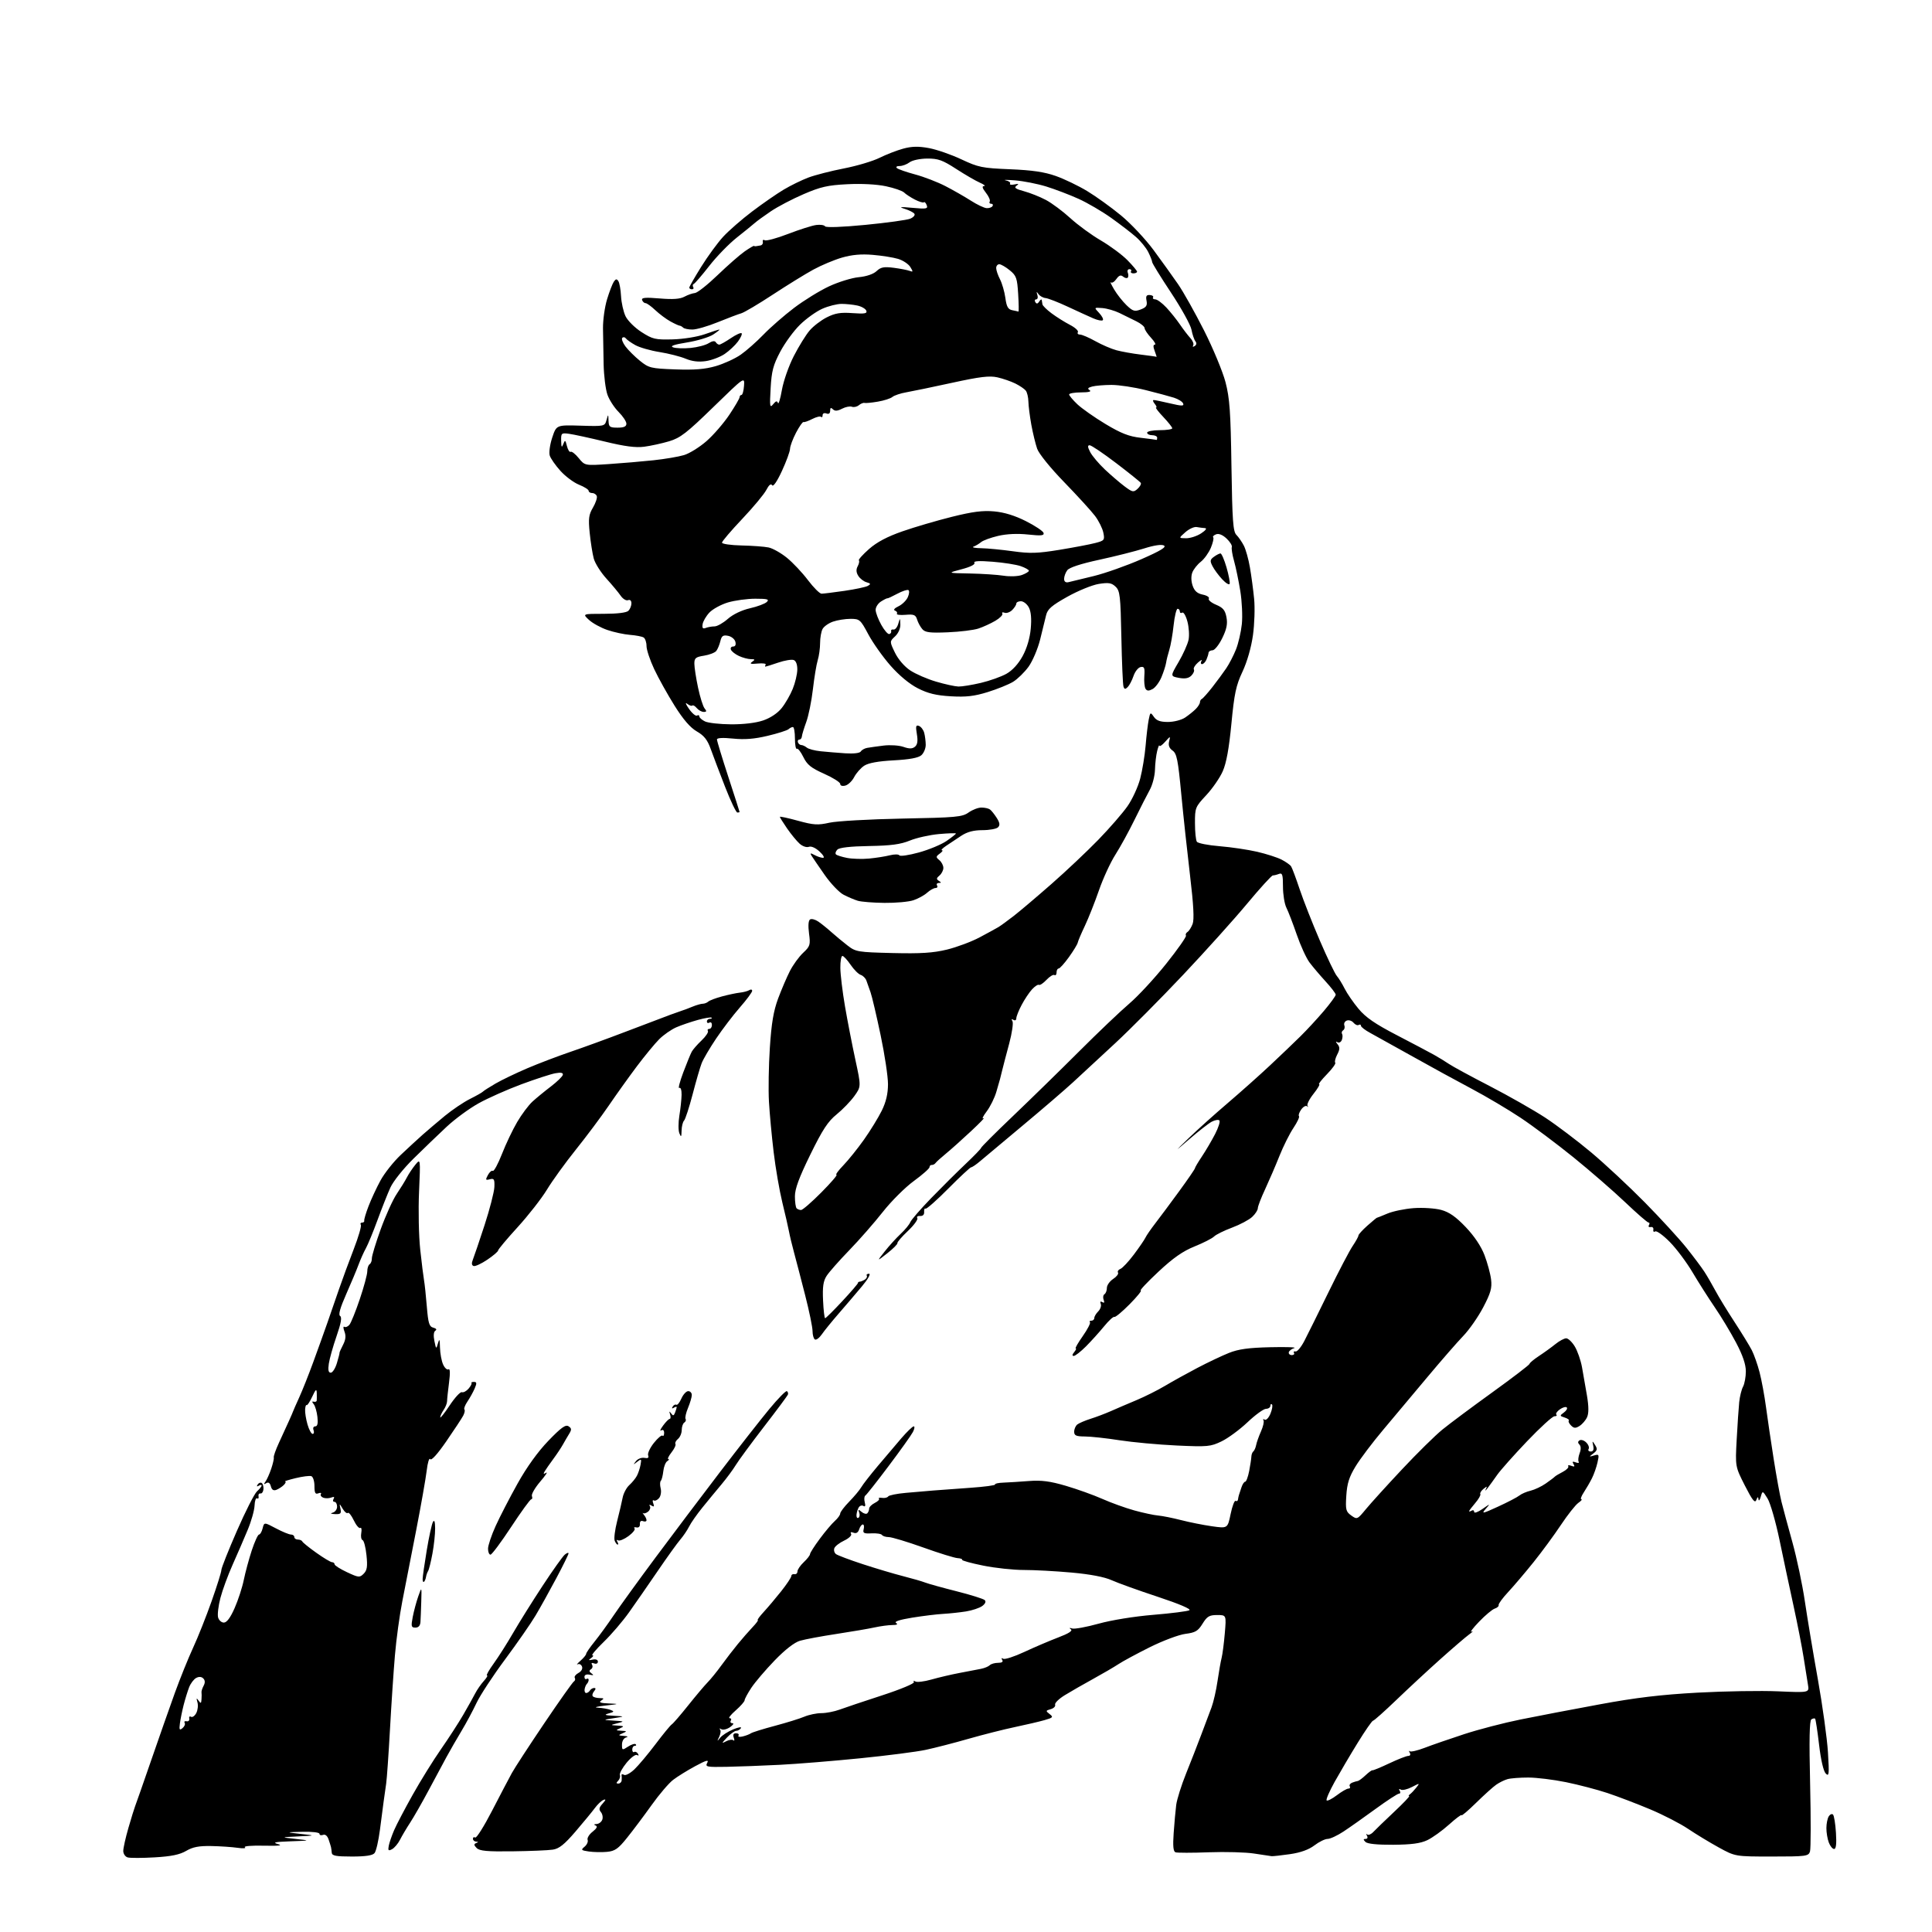 <?xml version="1.0" encoding="UTF-8" standalone="no"?>
<svg 
  version="1.1" 
  xmlns="http://www.w3.org/2000/svg" 
  xmlns:xlink="http://www.w3.org/1999/xlink" 
  xmlns:svg="http://www.w3.org/2000/svg"
  xmlns:rdf="http://www.w3.org/1999/02/22-rdf-syntax-ns#"
  xmlns:cc="http://creativecommons.org/ns#"
  xmlns:dc="http://purl.org/dc/elements/1.1/"
  viewBox="0 0 768 768"
  width="768"
  height="768"
>
<style>svg {background-color: white; }</style>"
<path stroke="none" fill="black" fill-rule="evenodd" d="M61.50,738.33C56.55,738.62 51.71,738.63 50.75,738.35C49.79,738.08 49.00,736.92 49.00,735.78C49.00,734.65 49.92,730.52 51.05,726.61C52.18,722.70 53.38,718.83 53.71,718.00C54.04,717.17 56.88,709.08 60.01,700.00C63.14,690.92 67.41,678.77 69.49,673.00C71.58,667.23 74.85,659.12 76.76,655.00C78.67,650.88 81.98,642.56 84.11,636.52C86.25,630.48 88.00,624.90 88.00,624.10C88.00,623.31 90.77,616.33 94.16,608.58C97.54,600.84 101.14,593.75 102.16,592.84C103.17,591.93 104.00,590.89 104.00,590.53C104.00,590.17 103.48,590.20 102.85,590.60C102.12,591.04 101.96,590.87 102.41,590.14C102.81,589.49 103.53,589.21 104.01,589.50C104.48,589.80 104.81,590.90 104.73,591.95C104.65,593.00 104.12,593.78 103.54,593.68C102.97,593.58 102.62,594.10 102.77,594.82C102.93,595.55 102.66,595.91 102.19,595.61C101.71,595.32 101.26,596.62 101.19,598.49C101.12,600.37 99.89,604.74 98.44,608.20C97.00,611.67 94.31,617.89 92.46,622.02C90.61,626.16 88.43,632.09 87.62,635.20C86.81,638.31 86.39,641.78 86.69,642.93C86.99,644.07 88.02,645.00 88.98,645.00C90.15,645.00 91.57,643.09 93.26,639.25C94.66,636.09 96.31,631.02 96.92,628.00C97.54,624.98 98.97,619.69 100.10,616.25C101.24,612.81 102.53,610.00 102.97,610.00C103.42,610.00 104.06,608.89 104.40,607.53C105.02,605.07 105.02,605.07 109.66,607.53C112.21,608.89 114.91,610.00 115.65,610.00C116.39,610.00 117.00,610.45 117.00,611.00C117.00,611.55 117.64,612.00 118.42,612.00C119.20,612.00 119.98,612.34 120.17,612.76C120.35,613.18 122.86,615.21 125.75,617.26C128.64,619.32 131.45,621.00 132.00,621.00C132.55,621.00 133.00,621.37 133.00,621.83C133.00,622.29 135.22,623.70 137.93,624.97C142.58,627.14 142.96,627.18 144.57,625.58C145.93,624.21 146.15,622.75 145.68,618.20C145.36,615.08 144.66,612.39 144.12,612.21C143.59,612.03 143.36,610.75 143.61,609.36C143.86,607.97 143.68,607.08 143.20,607.38C142.72,607.67 141.56,606.30 140.62,604.33C139.68,602.36 138.62,601.05 138.26,601.41C137.90,601.77 136.99,601.04 136.24,599.78C134.87,597.50 134.87,597.50 135.34,599.75C135.74,601.66 135.41,601.98 133.16,601.88C131.46,601.81 131.13,601.60 132.25,601.31C133.21,601.06 134.00,599.99 134.00,598.93C134.00,597.87 133.52,597.00 132.94,597.00C132.36,597.00 132.21,596.47 132.61,595.83C133.09,595.04 132.78,594.87 131.66,595.30C130.75,595.65 129.33,595.68 128.51,595.36C127.68,595.05 127.26,594.39 127.56,593.91C127.86,593.42 127.41,593.29 126.55,593.62C125.33,594.09 125.00,593.47 125.00,590.71C125.00,588.79 124.44,587.03 123.75,586.79C123.06,586.56 120.25,586.92 117.50,587.59C114.75,588.26 112.87,588.85 113.32,588.90C113.77,588.96 113.55,589.59 112.82,590.31C112.09,591.02 110.76,591.89 109.85,592.24C108.72,592.66 108.03,592.22 107.67,590.83C107.31,589.47 106.70,589.06 105.82,589.59C104.82,590.19 104.75,590.04 105.54,588.94C106.11,588.15 107.14,585.85 107.82,583.84C108.50,581.83 108.96,579.81 108.83,579.34C108.70,578.88 109.63,576.25 110.90,573.50C112.17,570.75 113.92,566.92 114.79,565.00C115.67,563.08 116.44,561.27 116.52,561.00C116.60,560.73 117.69,558.25 118.94,555.50C120.20,552.75 122.70,546.45 124.51,541.50C126.32,536.55 128.83,529.58 130.08,526.00C131.33,522.42 133.43,516.35 134.75,512.50C136.08,508.65 138.70,501.52 140.58,496.66C142.46,491.80 143.75,487.41 143.44,486.91C143.13,486.41 143.36,486.00 143.94,486.00C144.52,486.00 144.90,485.66 144.79,485.25C144.67,484.84 145.43,482.25 146.49,479.50C147.54,476.75 149.68,472.14 151.25,469.26C152.81,466.39 156.43,461.81 159.29,459.11C162.16,456.40 166.07,452.79 168.00,451.08C169.93,449.37 173.90,446.00 176.82,443.59C179.75,441.18 184.25,438.14 186.82,436.85C189.40,435.56 191.72,434.24 192.00,433.91C192.28,433.59 194.53,432.16 197.00,430.72C199.47,429.29 205.16,426.56 209.63,424.65C214.11,422.74 221.76,419.83 226.63,418.17C231.51,416.52 241.57,412.85 249.00,410.01C256.43,407.17 264.30,404.18 266.50,403.37C268.70,402.56 270.95,401.77 271.50,401.60C272.05,401.44 273.77,400.79 275.32,400.15C276.86,399.52 278.69,399.00 279.37,399.00C280.04,399.00 281.03,398.62 281.55,398.15C282.07,397.68 284.53,396.75 287.00,396.09C289.48,395.42 292.67,394.75 294.10,394.59C295.52,394.44 297.21,393.99 297.85,393.60C298.48,393.20 299.00,393.33 299.00,393.88C299.00,394.43 296.81,397.39 294.12,400.46C291.44,403.52 287.18,409.11 284.65,412.88C282.12,416.65 279.55,421.03 278.93,422.62C278.31,424.20 276.69,429.77 275.33,435.00C273.97,440.23 272.43,444.93 271.93,445.45C271.42,445.97 270.97,447.77 270.94,449.45C270.88,452.02 270.75,452.19 270.06,450.49C269.61,449.39 269.61,446.24 270.06,443.49C270.51,440.75 270.91,437.01 270.94,435.19C270.97,433.29 270.59,432.14 270.03,432.48C269.50,432.81 270.20,430.06 271.58,426.37C272.97,422.68 274.50,418.95 274.97,418.08C275.44,417.21 277.20,415.19 278.88,413.60C280.56,412.00 281.69,410.31 281.41,409.85C281.12,409.38 281.36,409.00 281.94,409.00C282.52,409.00 283.00,408.30 283.00,407.44C283.00,406.58 282.55,406.16 282.00,406.50C281.45,406.84 281.00,406.64 281.00,406.06C281.00,405.48 281.52,405.00 282.17,405.00C282.81,405.00 283.12,404.79 282.87,404.54C282.62,404.28 280.18,404.68 277.45,405.43C274.73,406.18 270.86,407.49 268.86,408.36C266.86,409.23 263.78,411.37 262.03,413.12C260.28,414.88 256.28,419.73 253.14,423.91C250.01,428.08 244.99,435.10 241.99,439.50C238.99,443.90 233.10,451.77 228.91,457.00C224.72,462.23 219.54,469.39 217.40,472.93C215.25,476.46 210.01,483.17 205.75,487.84C201.49,492.50 198.00,496.67 198.00,497.09C198.00,497.51 196.07,499.16 193.71,500.75C191.36,502.34 188.91,503.47 188.27,503.26C187.48,502.99 187.39,502.16 187.99,500.68C188.47,499.48 190.56,493.32 192.62,487.00C194.68,480.68 196.43,473.87 196.52,471.89C196.65,468.76 196.41,468.34 194.72,468.78C193.00,469.23 192.91,469.04 193.94,467.12C194.58,465.92 195.46,465.17 195.90,465.44C196.35,465.71 197.98,462.69 199.54,458.72C201.09,454.75 203.82,449.02 205.60,446.00C207.37,442.98 210.10,439.33 211.66,437.90C213.22,436.48 216.53,433.76 219.00,431.88C221.47,429.99 223.61,427.91 223.74,427.25C223.91,426.43 222.98,426.23 220.74,426.64C218.96,426.96 212.88,428.94 207.24,431.03C201.59,433.13 193.94,436.53 190.24,438.59C186.53,440.65 180.81,444.85 177.53,447.92C174.25,450.99 168.32,456.68 164.37,460.58C160.38,464.50 156.28,469.63 155.18,472.08C154.08,474.51 151.78,480.32 150.06,485.00C148.35,489.68 146.27,494.71 145.45,496.20C144.62,497.68 143.32,500.61 142.54,502.70C141.77,504.79 139.55,510.08 137.61,514.47C135.20,519.92 134.44,522.65 135.20,523.13C135.99,523.61 135.57,526.00 133.78,531.16C132.38,535.20 131.00,540.11 130.71,542.08C130.33,544.63 130.56,545.67 131.48,545.67C132.20,545.67 133.30,543.95 133.93,541.84C134.56,539.74 135.03,537.90 134.97,537.76C134.91,537.62 135.53,536.20 136.35,534.62C137.42,532.57 137.58,531.03 136.93,529.31C136.42,527.97 136.40,527.13 136.89,527.43C137.38,527.73 138.28,527.36 138.91,526.61C139.53,525.86 141.39,521.28 143.02,516.43C144.66,511.59 146.00,506.61 146.00,505.37C146.00,504.13 146.42,502.86 146.94,502.54C147.45,502.22 147.85,501.18 147.82,500.23C147.79,499.28 149.38,494.05 151.35,488.60C153.32,483.16 156.18,476.86 157.71,474.60C159.23,472.35 161.06,469.38 161.77,468.00C162.48,466.62 163.98,464.38 165.11,463.00C167.16,460.50 167.16,460.50 166.58,473.75C166.25,481.04 166.47,491.39 167.05,496.75C167.63,502.11 168.32,507.62 168.57,509.00C168.82,510.38 169.32,515.05 169.67,519.39C170.22,526.02 170.62,527.35 172.24,527.77C173.42,528.08 173.74,528.54 173.07,528.96C172.39,529.38 172.24,530.92 172.68,533.07C173.35,536.36 173.41,536.40 174.09,534.00C174.67,531.96 174.82,532.28 174.90,535.70C174.96,538.01 175.52,541.04 176.15,542.42C176.78,543.81 177.74,544.66 178.28,544.33C178.92,543.93 178.99,545.80 178.50,549.61C178.08,552.85 177.72,556.17 177.72,557.00C177.71,557.83 177.10,559.39 176.35,560.47C175.61,561.56 175.00,562.87 175.00,563.39C175.00,563.90 176.69,561.78 178.75,558.67C180.81,555.56 183.00,553.19 183.60,553.42C184.21,553.64 185.41,553.00 186.27,552.00C187.13,550.99 187.65,549.98 187.42,549.75C187.19,549.52 187.63,549.33 188.40,549.33C189.53,549.33 189.59,549.84 188.70,551.92C188.09,553.34 186.80,555.68 185.83,557.11C184.86,558.55 184.31,559.97 184.61,560.28C184.91,560.58 184.69,561.71 184.11,562.79C183.54,563.86 180.52,568.44 177.40,572.97C173.89,578.06 171.46,580.75 171.01,580.02C170.62,579.38 169.99,581.41 169.63,584.52C169.26,587.64 167.37,598.36 165.43,608.35C163.48,618.33 161.01,631.00 159.93,636.50C158.85,642.00 157.52,651.67 156.99,658.00C156.45,664.33 155.56,677.60 155.02,687.50C154.47,697.40 153.79,707.08 153.51,709.00C153.23,710.92 152.78,714.08 152.52,716.00C152.26,717.92 151.59,723.05 151.03,727.39C150.47,731.73 149.51,735.89 148.88,736.64C148.11,737.58 145.30,738.00 139.88,738.00C133.60,738.00 131.97,737.70 131.88,736.50C131.81,735.67 131.67,734.66 131.58,734.25C131.48,733.84 131.05,732.45 130.61,731.18C130.12,729.75 129.28,729.06 128.41,729.40C127.63,729.69 127.00,729.50 127.00,728.97C127.00,728.42 124.05,728.07 120.25,728.17C113.50,728.34 113.50,728.34 119.50,729.00C125.50,729.66 125.50,729.66 118.50,730.00C111.50,730.34 111.50,730.34 117.50,731.00C123.50,731.66 123.50,731.66 115.50,731.95C109.22,732.18 108.15,732.41 110.50,733.06C112.58,733.62 110.83,733.82 104.84,733.69C100.08,733.58 96.71,733.86 97.34,734.31C97.98,734.75 96.70,734.86 94.50,734.54C92.30,734.22 87.58,733.90 84.00,733.83C79.08,733.74 76.65,734.20 74.00,735.76C71.44,737.26 68.07,737.95 61.50,738.33zM505.50,737.86C504.95,737.80 501.80,737.33 498.50,736.81C495.20,736.29 487.10,736.07 480.50,736.31C473.90,736.56 467.95,736.56 467.27,736.31C466.39,735.98 466.19,733.81 466.55,728.67C466.82,724.73 467.28,719.70 467.56,717.50C467.84,715.30 469.61,709.67 471.49,705.00C473.37,700.33 476.10,693.35 477.54,689.50C478.99,685.65 480.81,680.79 481.60,678.71C482.38,676.62 483.46,671.90 483.99,668.21C484.53,664.52 485.26,660.38 485.62,659.00C485.97,657.62 486.54,653.24 486.88,649.25C487.50,642.00 487.50,642.00 483.83,642.00C480.73,642.00 479.83,642.53 478.03,645.45C476.23,648.37 475.19,648.98 471.20,649.49C468.62,649.82 462.26,652.21 457.07,654.79C451.88,657.38 446.25,660.42 444.57,661.54C442.88,662.66 438.35,665.30 434.50,667.42C430.65,669.53 425.58,672.44 423.24,673.88C420.90,675.32 419.18,677.02 419.42,677.65C419.66,678.28 418.88,679.08 417.68,679.42C415.65,679.99 415.62,680.12 417.23,681.36C418.80,682.57 418.60,682.80 415.23,683.77C413.18,684.36 407.90,685.60 403.50,686.52C399.10,687.44 390.77,689.55 385.00,691.20C379.23,692.86 371.57,694.83 368.00,695.59C364.43,696.36 352.73,697.86 342.00,698.94C331.27,700.02 316.88,701.19 310.00,701.54C303.12,701.89 293.61,702.25 288.85,702.34C280.87,702.49 280.27,702.36 281.14,700.74C281.86,699.40 280.73,699.71 276.37,702.07C273.22,703.77 269.27,706.22 267.58,707.52C265.88,708.81 262.02,713.34 259.00,717.58C255.97,721.82 251.60,727.65 249.28,730.53C245.75,734.94 244.46,735.84 241.28,736.14C239.20,736.34 235.96,736.27 234.09,736.00C230.99,735.55 230.83,735.37 232.38,734.09C233.32,733.31 233.87,732.09 233.59,731.38C233.32,730.66 234.20,729.20 235.57,728.13C237.25,726.80 237.63,726.02 236.77,725.67C235.94,725.34 236.07,725.13 237.14,725.08C238.05,725.04 239.07,724.27 239.41,723.37C239.75,722.48 239.51,721.12 238.88,720.35C237.98,719.28 238.14,718.51 239.56,716.94C240.86,715.50 240.96,715.08 239.91,715.48C239.10,715.79 237.55,717.25 236.47,718.72C235.39,720.18 231.92,724.40 228.76,728.08C224.37,733.20 222.25,734.89 219.76,735.26C217.97,735.54 210.75,735.84 203.73,735.93C193.66,736.06 190.65,735.79 189.49,734.63C188.37,733.51 188.31,733.04 189.26,732.66C190.24,732.26 190.24,732.14 189.25,732.08C188.56,732.04 188.00,731.52 188.00,730.94C188.00,730.36 188.41,730.14 188.91,730.45C189.41,730.76 192.44,725.94 195.63,719.75C198.83,713.56 202.35,706.84 203.47,704.81C204.59,702.77 210.38,693.89 216.34,685.06C222.30,676.23 227.60,668.75 228.11,668.43C228.62,668.12 228.79,667.47 228.49,666.98C228.19,666.50 228.84,665.62 229.93,665.03C231.11,664.41 231.69,663.36 231.36,662.49C231.05,661.68 230.28,661.27 229.65,661.58C229.02,661.90 229.51,661.26 230.75,660.17C231.99,659.07 233.00,657.85 233.00,657.44C233.00,657.04 234.50,654.86 236.33,652.60C238.15,650.35 241.60,645.61 243.97,642.09C246.35,638.56 253.84,628.21 260.62,619.09C267.41,609.96 278.93,594.68 286.23,585.13C293.53,575.57 302.34,564.32 305.81,560.13C309.28,555.93 312.43,552.73 312.81,553.00C313.19,553.27 313.38,553.87 313.22,554.33C313.07,554.79 308.80,560.54 303.72,567.11C298.65,573.68 293.60,580.55 292.50,582.36C291.40,584.18 288.83,587.65 286.79,590.08C284.75,592.51 281.32,596.67 279.17,599.33C277.02,601.98 274.66,605.36 273.93,606.83C273.19,608.30 271.62,610.62 270.43,612.00C269.24,613.38 265.20,619.00 261.45,624.50C257.70,630.00 252.57,637.39 250.06,640.92C247.55,644.46 243.03,649.74 240.00,652.67C236.98,655.60 234.95,658.01 235.50,658.02C236.05,658.02 235.82,658.51 235.00,659.10C233.77,659.98 233.88,660.09 235.58,659.72C236.84,659.45 237.67,659.78 237.67,660.54C237.67,661.26 237.01,661.56 236.17,661.23C235.24,660.88 234.93,661.08 235.35,661.76C235.73,662.37 235.53,663.17 234.91,663.56C234.11,664.05 234.18,664.53 235.14,665.21C236.15,665.92 235.96,666.06 234.42,665.72C233.13,665.45 232.33,665.78 232.33,666.59C232.33,667.32 232.71,667.68 233.17,667.40C233.62,667.11 234.00,667.28 234.00,667.77C234.00,668.27 233.69,668.98 233.30,669.36C232.92,669.74 232.51,670.72 232.39,671.53C232.27,672.34 232.56,673.00 233.03,673.00C233.50,673.00 234.16,672.55 234.50,672.00C234.84,671.45 235.60,671.00 236.18,671.00C236.91,671.00 236.89,671.43 236.13,672.34C235.52,673.08 235.31,673.98 235.68,674.34C236.04,674.70 237.27,675.01 238.42,675.02C240.13,675.03 240.23,675.20 239.00,676.00C237.90,676.71 238.69,677.02 242.00,677.15C246.28,677.33 246.20,677.37 240.50,678.00C237.20,678.37 235.93,678.74 237.67,678.83C239.41,678.92 241.66,679.32 242.67,679.70C244.28,680.32 244.20,680.49 242.00,681.10C239.97,681.67 240.35,681.85 244.00,682.05C248.50,682.30 248.50,682.30 244.00,683.00C239.50,683.70 239.50,683.70 244.00,683.97C248.21,684.22 248.31,684.29 245.50,685.00C242.50,685.76 242.50,685.76 245.50,685.95C248.11,686.12 248.24,686.25 246.50,687.00C244.66,687.79 244.70,687.87 247.00,688.00C249.30,688.13 249.34,688.21 247.50,689.00C245.65,689.79 245.69,689.87 248.00,690.05C249.54,690.16 249.87,690.40 248.88,690.67C247.95,690.91 247.25,692.13 247.25,693.49C247.25,695.79 247.35,695.82 249.66,694.31C250.98,693.44 252.35,693.02 252.70,693.36C253.05,693.71 252.88,694.00 252.33,694.00C251.78,694.00 251.33,694.66 251.33,695.46C251.33,696.26 251.68,696.70 252.10,696.44C252.52,696.18 253.19,696.49 253.59,697.14C254.02,697.84 253.88,698.04 253.23,697.65C252.64,697.28 250.77,698.67 249.07,700.73C247.37,702.80 246.17,705.00 246.41,705.62C246.65,706.25 246.34,707.26 245.72,707.88C244.89,708.71 244.91,709.00 245.80,709.00C246.46,709.00 247.05,708.44 247.12,707.75C247.18,707.06 247.17,706.13 247.09,705.68C247.01,705.22 247.45,705.16 248.06,705.53C248.66,705.91 250.51,704.93 252.17,703.36C253.82,701.79 257.62,697.26 260.61,693.30C263.60,689.33 266.49,685.82 267.03,685.48C267.57,685.15 270.50,681.76 273.54,677.95C276.58,674.14 280.06,670.01 281.29,668.76C282.51,667.52 284.98,664.48 286.77,662.00C288.56,659.52 291.49,655.73 293.27,653.56C295.04,651.40 297.70,648.36 299.17,646.81C300.64,645.27 301.57,644.00 301.23,644.00C300.89,644.00 301.96,642.54 303.61,640.75C305.26,638.96 308.38,635.26 310.55,632.53C312.72,629.79 314.52,627.09 314.55,626.53C314.57,625.96 315.13,625.61 315.80,625.75C316.46,625.89 317.00,625.40 317.00,624.67C317.00,623.95 318.12,622.29 319.50,621.00C320.87,619.71 322.00,618.26 322.00,617.78C322.00,617.31 323.74,614.57 325.87,611.71C327.99,608.84 330.69,605.64 331.87,604.60C333.04,603.55 334.00,602.22 334.00,601.64C334.00,601.06 335.62,598.92 337.61,596.89C339.60,594.85 341.73,592.30 342.36,591.20C342.99,590.11 345.91,586.36 348.85,582.86C351.79,579.36 356.04,574.36 358.28,571.75C360.53,569.14 362.75,567.00 363.22,567.00C363.69,567.00 363.54,568.01 362.89,569.25C362.25,570.49 357.91,576.57 353.25,582.76C348.60,588.95 344.43,594.24 343.99,594.51C343.55,594.78 343.44,595.97 343.75,597.16C344.12,598.56 343.94,599.08 343.23,598.64C342.63,598.27 341.79,598.53 341.37,599.22C340.94,599.90 340.54,601.24 340.47,602.19C340.40,603.13 340.75,603.66 341.24,603.35C341.73,603.05 341.87,602.10 341.55,601.26C341.05,599.97 341.21,599.93 342.50,601.00C343.35,601.71 344.37,601.96 344.77,601.56C345.17,601.16 345.50,600.32 345.50,599.70C345.50,599.07 346.51,598.06 347.74,597.44C348.98,596.82 349.72,596.06 349.40,595.74C349.08,595.41 349.65,595.28 350.66,595.43C351.67,595.59 352.75,595.33 353.06,594.86C353.37,594.39 356.52,593.75 360.06,593.44C363.60,593.13 368.52,592.71 371.00,592.50C373.48,592.29 380.10,591.81 385.72,591.42C391.34,591.03 395.77,590.44 395.56,590.10C395.36,589.77 396.84,589.44 398.85,589.37C400.86,589.29 405.43,589.01 409.00,588.73C414.01,588.35 417.37,588.78 423.68,590.63C428.18,591.95 434.71,594.29 438.18,595.83C441.66,597.38 447.38,599.44 450.91,600.42C454.43,601.39 458.70,602.31 460.41,602.45C462.11,602.60 466.20,603.42 469.50,604.27C472.80,605.12 478.31,606.22 481.75,606.71C488.00,607.60 488.00,607.60 489.19,601.86C489.84,598.70 490.74,596.34 491.19,596.62C491.63,596.89 492.06,596.64 492.12,596.06C492.19,595.48 492.37,594.66 492.51,594.25C492.65,593.84 493.10,592.49 493.50,591.25C493.90,590.01 494.57,589.00 494.99,589.00C495.40,589.00 496.11,587.09 496.57,584.75C497.02,582.41 497.41,579.83 497.44,579.00C497.47,578.17 497.83,577.26 498.22,576.96C498.62,576.66 499.12,575.53 499.33,574.46C499.53,573.38 500.41,570.93 501.26,569.01C502.12,567.09 502.57,565.11 502.26,564.61C501.95,564.10 502.16,563.98 502.73,564.33C503.30,564.69 504.33,563.62 505.02,561.96C505.71,560.29 505.98,558.65 505.63,558.30C505.29,557.95 505.00,558.19 505.00,558.83C505.00,559.47 504.21,560.01 503.25,560.03C502.29,560.04 498.98,562.45 495.90,565.37C492.82,568.29 488.19,571.70 485.61,572.95C481.22,575.07 480.08,575.18 467.71,574.61C460.44,574.27 450.23,573.33 445.00,572.52C439.77,571.70 433.59,571.03 431.25,571.02C427.77,571.00 427.00,570.66 427.00,569.12C427.00,568.09 427.56,566.80 428.25,566.25C428.94,565.71 431.30,564.70 433.50,564.00C435.70,563.31 439.30,561.95 441.50,560.98C443.70,560.00 448.28,558.04 451.67,556.62C455.07,555.20 460.24,552.61 463.17,550.86C466.10,549.11 471.88,545.91 476.00,543.75C480.12,541.59 485.75,538.92 488.50,537.82C492.29,536.30 496.29,535.74 505.00,535.54C511.32,535.39 515.60,535.54 514.50,535.88C513.40,536.22 512.41,536.99 512.31,537.58C512.20,538.18 512.74,538.67 513.51,538.67C514.28,538.67 514.67,538.28 514.38,537.81C514.09,537.34 514.38,537.07 515.02,537.23C515.66,537.38 517.24,535.48 518.52,533.00C519.81,530.52 524.13,521.79 528.14,513.58C532.14,505.38 536.45,497.15 537.71,495.29C538.97,493.43 540.00,491.56 540.00,491.14C540.00,490.72 541.59,488.96 543.54,487.23C545.49,485.51 547.18,484.10 547.29,484.10C547.41,484.10 549.30,483.35 551.50,482.42C553.70,481.49 558.42,480.51 562.00,480.25C565.58,479.99 570.47,480.31 572.89,480.96C576.09,481.83 578.72,483.67 582.64,487.78C586.06,491.37 588.78,495.43 590.12,498.96C591.28,502.01 592.46,506.36 592.73,508.63C593.14,512.03 592.58,514.00 589.60,519.68C587.60,523.49 584.03,528.61 581.67,531.05C579.31,533.50 572.90,540.85 567.44,547.38C561.97,553.91 554.05,563.36 549.83,568.38C545.61,573.40 540.67,579.93 538.87,582.90C536.31,587.09 535.49,589.69 535.18,594.52C534.82,600.14 535.01,600.90 537.14,602.43C539.46,604.09 539.56,604.04 543.00,599.87C544.92,597.54 551.38,590.42 557.35,584.06C563.31,577.70 570.51,570.61 573.35,568.30C576.18,565.98 585.14,559.31 593.25,553.46C601.36,547.61 608.00,542.53 608.01,542.16C608.01,541.80 609.70,540.39 611.76,539.03C613.82,537.68 616.77,535.54 618.33,534.28C619.88,533.03 621.80,532.00 622.59,532.00C623.38,532.00 624.91,533.45 625.99,535.22C627.07,537.00 628.37,540.71 628.87,543.47C629.38,546.24 630.27,551.34 630.85,554.81C631.57,559.13 631.58,561.83 630.88,563.37C630.32,564.60 628.97,566.16 627.89,566.84C626.30,567.83 625.65,567.79 624.51,566.65C623.73,565.87 623.33,565.00 623.62,564.71C623.91,564.42 623.19,563.88 622.01,563.50C619.96,562.85 619.95,562.76 621.68,561.49C622.68,560.76 623.19,559.86 622.81,559.48C622.44,559.10 621.20,559.44 620.07,560.24C618.94,561.03 618.31,561.98 618.67,562.34C619.04,562.70 618.70,563.00 617.92,562.99C617.14,562.99 612.23,567.48 607.00,572.96C601.77,578.45 596.47,584.42 595.20,586.22C593.94,588.02 592.22,590.40 591.38,591.50C590.54,592.60 590.20,592.83 590.62,592.00C591.28,590.71 591.15,590.69 589.70,591.86C588.78,592.61 588.22,593.54 588.45,593.93C588.69,594.31 587.79,595.90 586.44,597.47C585.10,599.03 584.00,600.49 584.00,600.71C584.00,600.94 584.45,600.84 585.00,600.50C585.55,600.16 586.00,600.39 586.00,601.01C586.00,601.63 587.46,601.12 589.25,599.88C592.50,597.62 592.50,597.62 590.56,599.85C588.81,601.85 589.30,601.76 595.56,598.88C599.38,597.13 603.17,595.15 604.00,594.48C604.83,593.81 606.82,592.95 608.44,592.57C610.06,592.18 612.76,590.91 614.44,589.73C616.12,588.56 617.73,587.35 618.00,587.05C618.27,586.74 619.72,585.87 621.22,585.10C622.71,584.33 623.70,583.32 623.41,582.86C623.13,582.40 623.67,582.32 624.61,582.68C625.88,583.17 626.11,582.99 625.50,582.00C624.89,581.01 625.12,580.83 626.39,581.32C627.33,581.68 627.85,581.57 627.54,581.07C627.24,580.57 627.41,579.06 627.92,577.71C628.52,576.13 628.49,574.89 627.84,574.24C627.15,573.55 627.18,573.01 627.92,572.55C628.52,572.18 629.72,572.57 630.57,573.43C631.43,574.28 631.85,575.44 631.50,575.99C631.16,576.55 631.54,577.00 632.35,577.00C633.34,577.00 633.66,576.28 633.34,574.75C632.89,572.64 632.94,572.62 634.07,574.41C635.08,576.00 634.96,576.57 633.39,577.76C631.58,579.15 631.59,579.18 633.65,578.57C635.65,577.97 635.75,578.17 635.03,581.35C634.61,583.23 633.62,586.06 632.83,587.63C632.04,589.21 630.57,591.74 629.58,593.25C628.58,594.76 628.15,596.00 628.61,596.00C629.07,596.00 628.53,596.64 627.40,597.43C626.28,598.22 623.17,602.16 620.49,606.18C617.81,610.21 612.91,616.88 609.60,621.00C606.29,625.12 601.76,630.45 599.54,632.84C597.32,635.22 595.60,637.56 595.73,638.03C595.86,638.50 595.16,639.13 594.19,639.44C593.21,639.75 590.41,642.09 587.96,644.65C585.51,647.20 584.17,648.98 585.00,648.60C585.83,648.22 585.39,648.72 584.03,649.70C582.67,650.69 577.53,655.10 572.61,659.50C567.69,663.90 559.80,671.21 555.08,675.75C550.36,680.28 546.19,684.00 545.81,684.00C545.43,684.00 542.69,687.94 539.73,692.75C536.76,697.56 532.64,704.56 530.55,708.30C528.47,712.04 527.03,715.37 527.36,715.69C527.68,716.01 529.50,715.09 531.41,713.64C533.31,712.19 535.37,711.00 535.99,711.00C536.61,711.00 536.87,710.60 536.56,710.10C536.26,709.61 536.69,708.95 537.52,708.63C538.34,708.31 539.35,708.02 539.76,707.97C540.17,707.92 541.55,706.89 542.83,705.69C544.11,704.49 545.34,703.60 545.56,703.72C545.79,703.83 548.79,702.60 552.23,700.97C555.68,699.34 559.09,698.00 559.81,698.00C560.57,698.00 560.82,697.48 560.40,696.75C560.00,696.06 560.00,695.79 560.40,696.14C560.79,696.50 563.45,695.89 566.31,694.79C569.16,693.69 576.23,691.25 582.00,689.36C587.77,687.47 597.90,684.84 604.50,683.51C611.10,682.17 625.22,679.47 635.88,677.51C650.31,674.84 660.27,673.65 674.88,672.85C685.67,672.26 700.07,672.03 706.87,672.33C719.24,672.87 719.24,672.87 718.69,669.69C718.39,667.93 717.62,663.12 716.99,659.00C716.35,654.88 714.55,645.65 712.99,638.50C711.43,631.35 708.91,619.52 707.39,612.20C705.87,604.89 703.73,597.47 702.64,595.70C700.65,592.50 700.65,592.50 699.92,595.00C699.53,596.38 699.12,596.83 699.03,596.00C698.90,594.85 698.69,594.92 698.15,596.29C697.61,597.67 696.57,596.34 693.61,590.53C689.78,582.98 689.78,582.98 690.36,572.24C690.68,566.33 691.13,559.65 691.36,557.39C691.59,555.13 692.28,552.35 692.89,551.21C693.50,550.07 694.00,547.32 694.00,545.11C694.00,542.38 692.76,538.74 690.13,533.75C688.00,529.71 684.20,523.39 681.68,519.72C679.17,516.04 675.17,509.76 672.81,505.77C670.44,501.77 666.37,496.33 663.76,493.69C661.15,491.04 658.55,489.16 657.98,489.51C657.42,489.86 657.07,489.55 657.23,488.82C657.38,488.10 656.90,487.62 656.18,487.77C655.45,487.93 655.14,487.59 655.48,487.02C655.83,486.46 655.75,485.99 655.31,485.98C654.86,485.97 650.67,482.33 646.00,477.88C641.33,473.44 632.10,465.43 625.50,460.08C618.90,454.74 609.45,447.66 604.50,444.36C599.55,441.06 590.77,435.86 585.00,432.80C579.23,429.75 568.65,423.96 561.50,419.95C554.35,415.94 546.81,411.75 544.75,410.64C542.69,409.54 541.00,408.24 541.00,407.76C541.00,407.28 540.60,407.13 540.11,407.43C539.63,407.73 538.69,407.33 538.04,406.55C537.39,405.76 536.19,405.38 535.37,405.69C534.55,406.00 534.12,406.86 534.40,407.60C534.68,408.33 534.47,409.21 533.94,409.54C533.41,409.87 533.20,410.52 533.49,410.98C533.77,411.44 533.73,412.53 533.40,413.40C533.06,414.28 532.28,414.68 531.65,414.30C530.87,413.84 530.89,414.10 531.71,415.11C532.66,416.29 532.63,417.17 531.55,419.23C530.81,420.68 530.46,422.12 530.78,422.45C531.10,422.77 529.62,424.83 527.48,427.02C525.34,429.21 523.95,431.00 524.38,431.00C524.81,431.00 523.79,432.74 522.11,434.86C520.43,436.98 519.38,439.12 519.78,439.61C520.17,440.10 520.09,440.17 519.59,439.76C519.09,439.35 518.03,439.94 517.24,441.07C516.44,442.20 516.05,443.38 516.36,443.69C516.67,444.00 515.68,446.11 514.16,448.38C512.64,450.64 510.14,455.65 508.60,459.50C507.07,463.35 504.50,469.30 502.91,472.73C501.31,476.15 500.00,479.56 500.00,480.30C500.00,481.05 498.99,482.60 497.75,483.75C496.51,484.91 492.91,486.82 489.75,488.00C486.59,489.18 483.37,490.77 482.61,491.53C481.85,492.29 478.36,494.07 474.86,495.48C470.20,497.36 466.36,500.04 460.50,505.52C456.10,509.63 452.93,512.99 453.47,513.00C454.00,513.00 452.01,515.45 449.05,518.45C446.08,521.45 443.35,523.72 442.98,523.49C442.61,523.26 440.77,524.94 438.90,527.23C437.03,529.52 433.79,533.10 431.71,535.20C429.62,537.29 427.43,539.00 426.84,539.00C426.13,539.00 426.19,538.48 427.00,537.50C427.68,536.67 427.96,536.00 427.62,536.00C427.27,536.00 428.53,533.80 430.43,531.10C432.32,528.41 433.60,525.93 433.27,525.60C432.94,525.27 433.19,525.00 433.83,525.00C434.47,525.00 435.00,524.52 435.00,523.93C435.00,523.34 435.70,522.16 436.56,521.30C437.41,520.44 437.87,519.10 437.57,518.32C437.22,517.42 437.45,517.16 438.18,517.61C438.95,518.09 439.13,517.78 438.71,516.70C438.37,515.80 438.52,514.80 439.04,514.47C439.57,514.15 440.00,513.02 440.00,511.96C440.00,510.91 441.12,509.31 442.49,508.41C443.86,507.52 444.73,506.38 444.43,505.88C444.12,505.39 444.55,504.73 445.38,504.41C446.21,504.09 448.63,501.50 450.76,498.66C452.89,495.82 454.94,492.82 455.32,492.00C455.69,491.18 457.46,488.61 459.25,486.29C461.04,483.98 465.31,478.23 468.75,473.52C472.19,468.81 475.00,464.71 475.00,464.41C475.00,464.11 476.26,461.98 477.80,459.68C479.34,457.38 481.68,453.39 483.02,450.80C484.35,448.22 485.12,445.78 484.72,445.39C484.32,444.99 482.96,445.22 481.68,445.90C480.41,446.58 476.48,449.64 472.94,452.70C466.50,458.26 466.50,458.26 472.58,452.38C475.92,449.15 482.87,442.90 488.03,438.50C493.18,434.10 500.76,427.35 504.86,423.50C508.97,419.65 514.39,414.47 516.91,411.98C519.44,409.50 523.64,404.95 526.25,401.88C528.86,398.80 530.99,395.88 530.97,395.39C530.96,394.90 529.12,392.50 526.88,390.06C524.65,387.62 521.79,384.25 520.53,382.56C519.27,380.88 516.99,375.90 515.47,371.50C513.95,367.10 512.10,362.28 511.35,360.80C510.61,359.31 510.00,355.55 510.00,352.44C510.00,347.70 509.75,346.88 508.42,347.39C507.55,347.73 506.44,348.00 505.97,348.00C505.49,348.00 500.88,353.06 495.73,359.25C490.58,365.44 479.14,378.15 470.32,387.50C461.50,396.85 449.39,409.05 443.39,414.62C437.40,420.18 429.80,427.22 426.50,430.26C423.20,433.29 414.20,441.03 406.50,447.45C398.80,453.86 391.22,460.22 389.65,461.56C388.08,462.90 386.47,464.00 386.08,464.00C385.68,464.00 381.60,467.80 377.00,472.44C372.40,477.09 368.31,480.69 367.93,480.46C367.54,480.22 367.29,480.80 367.36,481.76C367.45,482.84 366.84,483.45 365.76,483.36C364.80,483.29 364.30,483.67 364.64,484.22C364.98,484.77 363.28,487.08 360.88,489.35C358.47,491.62 356.60,493.79 356.73,494.17C356.85,494.55 355.05,496.36 352.73,498.18C348.50,501.50 348.50,501.50 351.66,497.50C353.39,495.30 356.25,492.15 358.01,490.50C359.77,488.85 361.50,486.75 361.85,485.84C362.21,484.93 365.92,480.65 370.09,476.34C374.27,472.03 380.46,465.88 383.84,462.68C387.23,459.48 390.00,456.60 390.00,456.30C390.00,455.99 395.71,450.28 402.70,443.62C409.68,436.95 421.50,425.41 428.95,417.96C436.40,410.51 445.38,401.96 448.90,398.96C452.42,395.96 459.03,388.81 463.60,383.08C468.17,377.35 471.70,372.32 471.44,371.90C471.18,371.48 471.45,370.84 472.05,370.47C472.64,370.11 473.56,368.66 474.09,367.27C474.76,365.50 474.45,359.67 473.07,348.11C471.98,338.98 470.40,324.35 469.57,315.62C468.29,302.05 467.78,299.54 466.12,298.37C464.80,297.45 464.36,296.30 464.74,294.76C465.29,292.50 465.29,292.50 463.14,294.90C461.97,296.22 460.95,296.90 460.88,296.40C460.82,295.91 460.42,296.85 460.00,298.50C459.58,300.15 459.18,303.52 459.12,306.00C459.05,308.48 458.12,312.07 457.04,314.00C455.97,315.93 453.25,321.27 450.99,325.88C448.74,330.48 445.31,336.73 443.37,339.77C441.43,342.80 438.50,349.16 436.86,353.89C435.22,358.63 432.70,364.98 431.27,368.00C429.83,371.02 428.55,374.04 428.42,374.70C428.30,375.37 426.72,377.95 424.93,380.45C423.13,382.95 421.29,385.00 420.83,385.00C420.37,385.00 420.00,385.70 420.00,386.56C420.00,387.42 419.62,387.88 419.15,387.59C418.68,387.30 417.26,388.16 416.00,389.50C414.74,390.84 413.39,391.74 413.00,391.50C412.61,391.26 411.37,392.06 410.25,393.28C409.13,394.50 407.26,397.29 406.11,399.49C404.95,401.68 404.00,404.07 404.00,404.79C404.00,405.54 403.50,405.81 402.85,405.40C402.10,404.94 401.96,405.13 402.46,405.93C402.88,406.62 402.30,410.62 401.17,414.84C400.03,419.05 398.78,423.85 398.38,425.50C397.99,427.15 397.60,428.73 397.51,429.00C397.43,429.27 396.79,431.49 396.09,433.93C395.40,436.37 393.63,439.95 392.16,441.88C390.70,443.82 390.18,444.99 391.00,444.49C391.82,443.99 389.57,446.32 386.00,449.66C382.43,453.00 377.93,457.02 376.00,458.60C374.07,460.18 372.22,461.85 371.89,462.32C371.55,462.79 370.88,463.13 370.39,463.09C369.90,463.04 369.50,463.43 369.50,463.96C369.50,464.49 366.70,466.96 363.28,469.46C359.85,471.95 354.31,477.47 350.95,481.74C347.59,486.01 341.58,492.88 337.58,497.00C333.59,501.12 329.54,505.71 328.59,507.19C327.26,509.24 326.93,511.53 327.18,516.94C327.35,520.82 327.73,524.00 328.00,524.01C328.27,524.02 331.34,520.98 334.80,517.26C338.27,513.54 341.08,510.27 341.05,510.00C341.02,509.73 341.34,509.49 341.75,509.48C342.16,509.48 343.07,509.11 343.77,508.67C344.46,508.22 344.82,507.52 344.56,507.10C344.30,506.68 344.70,506.33 345.46,506.33C346.24,506.33 345.04,508.46 342.66,511.31C340.37,514.05 336.25,518.88 333.50,522.04C330.75,525.20 327.68,528.97 326.69,530.42C325.69,531.86 324.45,532.78 323.94,532.46C323.42,532.14 323.00,530.64 323.00,529.13C323.00,527.62 321.69,521.23 320.08,514.94C318.48,508.65 316.49,501.02 315.67,498.00C314.85,494.98 313.93,491.15 313.63,489.50C313.32,487.85 312.14,482.68 310.99,478.00C309.85,473.32 308.29,464.32 307.54,458.00C306.78,451.68 305.94,442.65 305.67,437.94C305.40,433.23 305.56,423.56 306.03,416.44C306.66,406.76 307.49,401.86 309.30,396.97C310.64,393.38 312.75,388.44 314.00,386.00C315.25,383.55 317.62,380.29 319.26,378.76C322.04,376.16 322.21,375.61 321.60,371.06C321.19,367.96 321.35,365.90 322.02,365.49C322.61,365.12 324.08,365.51 325.29,366.34C326.51,367.17 328.85,369.06 330.50,370.54C332.15,372.01 335.04,374.41 336.92,375.86C340.19,378.39 340.96,378.51 354.83,378.85C366.03,379.12 370.92,378.81 376.41,377.48C380.31,376.53 386.15,374.35 389.39,372.63C392.63,370.91 396.03,369.05 396.94,368.50C397.85,367.95 400.60,365.94 403.05,364.04C405.50,362.14 412.23,356.43 418.00,351.37C423.77,346.31 432.14,338.41 436.59,333.83C441.04,329.25 446.25,323.25 448.18,320.50C450.11,317.75 452.39,312.80 453.25,309.50C454.11,306.20 455.07,300.31 455.40,296.42C455.72,292.52 456.27,287.90 456.62,286.13C457.24,283.04 457.31,283.00 458.69,284.97C459.74,286.46 461.22,287.00 464.31,286.99C466.62,286.99 469.66,286.21 471.10,285.24C472.53,284.28 474.44,282.74 475.35,281.82C476.26,280.90 477.00,279.70 477.00,279.15C477.00,278.61 477.34,278.02 477.76,277.83C478.17,277.65 480.05,275.55 481.92,273.16C483.79,270.77 486.28,267.39 487.45,265.66C488.63,263.92 490.37,260.55 491.32,258.17C492.27,255.79 493.32,251.26 493.65,248.11C493.98,244.96 493.70,239.03 493.04,234.94C492.37,230.85 491.26,225.47 490.56,223.00C489.86,220.53 489.46,218.02 489.67,217.44C489.87,216.86 488.93,215.34 487.57,214.07C486.01,212.60 484.48,211.99 483.41,212.40C482.48,212.75 481.96,213.30 482.27,213.61C482.58,213.91 482.15,215.78 481.33,217.76C480.50,219.73 478.71,222.23 477.34,223.31C475.97,224.38 474.45,226.31 473.96,227.59C473.42,229.02 473.48,231.06 474.10,232.85C474.83,234.95 475.97,235.94 478.12,236.37C479.78,236.71 480.86,237.42 480.53,237.96C480.19,238.50 481.49,239.59 483.40,240.39C486.17,241.55 487.02,242.57 487.54,245.37C488.04,248.02 487.62,250.09 485.85,253.70C484.56,256.34 482.82,258.50 482.00,258.50C481.17,258.50 480.46,258.95 480.41,259.50C480.37,260.05 479.98,261.29 479.56,262.25C479.13,263.21 478.36,264.00 477.83,264.00C477.31,264.00 477.21,263.44 477.61,262.75C478.01,262.06 477.38,262.35 476.20,263.38C475.01,264.42 474.29,265.66 474.59,266.14C474.88,266.62 474.43,267.71 473.59,268.56C472.49,269.65 471.05,269.91 468.62,269.46C465.20,268.81 465.20,268.81 468.51,263.16C470.33,260.05 472.11,256.08 472.47,254.33C472.83,252.59 472.62,249.32 472.01,247.05C471.41,244.79 470.48,243.20 469.95,243.53C469.43,243.85 469.00,243.64 469.00,243.06C469.00,242.48 468.60,242.00 468.12,242.00C467.63,242.00 466.92,244.95 466.53,248.55C466.15,252.16 465.38,256.55 464.83,258.30C464.28,260.06 463.69,262.40 463.53,263.51C463.36,264.61 462.54,267.16 461.70,269.18C460.86,271.19 459.26,273.33 458.15,273.92C456.64,274.73 455.93,274.69 455.36,273.78C454.95,273.11 454.73,270.82 454.89,268.69C455.12,265.47 454.87,264.88 453.42,265.16C452.46,265.35 451.19,266.94 450.59,268.71C449.99,270.47 448.95,272.46 448.28,273.12C447.33,274.07 446.96,274.03 446.60,272.92C446.34,272.14 445.96,263.30 445.76,253.27C445.43,236.83 445.21,234.87 443.46,233.21C441.87,231.70 440.69,231.50 436.78,232.12C434.17,232.54 428.55,234.83 424.30,237.21C418.05,240.71 416.43,242.12 415.85,244.52C415.46,246.16 414.39,250.54 413.46,254.26C412.53,257.97 410.46,262.82 408.86,265.04C407.25,267.25 404.49,269.95 402.72,271.03C400.95,272.10 396.41,273.94 392.63,275.11C387.27,276.77 384.04,277.14 377.99,276.79C372.13,276.45 368.91,275.67 364.86,273.61C361.52,271.91 357.41,268.50 353.96,264.57C350.91,261.09 346.94,255.49 345.15,252.12C342.03,246.28 341.71,246.00 338.09,246.00C336.00,246.00 332.87,246.50 331.13,247.11C329.38,247.71 327.52,249.03 326.98,250.04C326.44,251.05 326.00,253.55 326.00,255.61C326.00,257.67 325.58,260.74 325.06,262.43C324.54,264.12 323.68,269.33 323.14,274.01C322.60,278.70 321.41,284.55 320.50,287.01C319.60,289.48 318.81,292.06 318.76,292.75C318.71,293.44 318.25,294.00 317.75,294.00C317.25,294.00 316.99,294.48 317.19,295.08C317.39,295.67 317.99,296.15 318.52,296.16C319.06,296.17 320.05,296.63 320.73,297.19C321.40,297.75 323.88,298.40 326.23,298.64C328.58,298.88 332.97,299.25 336.00,299.45C339.29,299.67 341.76,299.39 342.17,298.73C342.54,298.13 343.66,297.49 344.67,297.30C345.68,297.12 348.63,296.70 351.24,296.38C353.85,296.06 357.41,296.29 359.14,296.90C361.49,297.72 362.66,297.70 363.71,296.83C364.71,296.00 364.93,294.54 364.47,291.83C363.94,288.68 364.09,288.10 365.31,288.57C366.13,288.88 367.07,290.12 367.39,291.32C367.71,292.52 367.98,294.67 367.99,296.10C367.99,297.52 367.21,299.38 366.25,300.22C365.06,301.26 361.54,301.91 355.27,302.25C349.11,302.58 345.20,303.29 343.54,304.38C342.17,305.28 340.38,307.31 339.56,308.88C338.75,310.46 337.16,311.99 336.04,312.28C334.83,312.60 334.00,312.33 334.00,311.62C334.00,310.97 331.12,309.15 327.59,307.58C322.41,305.27 320.84,304.00 319.35,300.95C318.34,298.88 317.18,297.39 316.76,297.65C316.34,297.91 316.00,296.07 316.00,293.56C316.00,291.05 315.64,289.00 315.20,289.00C314.76,289.00 313.97,289.39 313.45,289.87C312.93,290.35 309.20,291.54 305.16,292.50C299.89,293.76 296.02,294.07 291.41,293.60C287.33,293.18 285.00,293.31 285.00,293.95C285.00,294.51 287.02,301.16 289.49,308.73C291.96,316.30 293.99,322.61 293.99,322.75C294.00,322.89 293.60,323.00 293.11,323.00C292.62,323.00 290.42,318.39 288.22,312.75C286.02,307.11 283.46,300.35 282.52,297.73C281.23,294.11 279.89,292.42 277.01,290.76C274.41,289.27 271.60,286.02 268.16,280.54C265.39,276.12 261.74,269.57 260.06,266.00C258.38,262.43 257.00,258.29 257.00,256.81C257.00,255.33 256.48,253.80 255.85,253.41C255.22,253.02 252.78,252.55 250.44,252.37C248.10,252.19 244.05,251.32 241.45,250.43C238.85,249.55 235.56,247.74 234.12,246.41C231.52,244.00 231.52,244.00 240.06,244.00C245.37,244.00 249.05,243.55 249.80,242.80C250.46,242.14 251.00,240.80 251.00,239.83C251.00,238.76 250.47,238.27 249.65,238.58C248.90,238.87 247.59,238.07 246.72,236.80C245.86,235.54 243.31,232.47 241.06,230.00C238.81,227.53 236.54,223.93 236.02,222.00C235.51,220.07 234.78,215.49 234.41,211.81C233.84,206.17 234.04,204.59 235.70,201.79C236.77,199.96 237.47,197.91 237.24,197.23C237.02,196.56 236.20,196.00 235.42,196.00C234.64,196.00 234.00,195.60 234.00,195.11C234.00,194.62 232.29,193.53 230.19,192.69C228.10,191.86 224.77,189.38 222.80,187.20C220.82,185.01 218.90,182.26 218.53,181.09C218.16,179.91 218.60,176.71 219.52,173.94C221.19,168.92 221.19,168.92 230.78,169.21C240.26,169.50 240.38,169.47 241.09,167.00C241.80,164.50 241.80,164.50 241.90,167.25C241.99,169.71 242.37,170.00 245.50,170.00C248.02,170.00 249.00,169.56 249.00,168.42C249.00,167.56 247.60,165.45 245.89,163.74C244.18,162.02 242.18,158.94 241.46,156.88C240.73,154.81 240.05,149.38 239.95,144.81C239.84,140.24 239.73,133.80 239.70,130.50C239.67,127.20 240.39,122.03 241.31,119.00C242.23,115.97 243.44,112.83 243.99,112.00C244.78,110.83 245.18,110.78 245.81,111.76C246.26,112.45 246.74,115.14 246.87,117.73C247.01,120.32 247.81,123.90 248.65,125.68C249.50,127.47 252.34,130.29 255.02,132.01C259.43,134.84 260.49,135.09 267.37,134.91C271.63,134.80 277.17,133.91 280.15,132.86C283.05,131.83 285.67,131.00 285.96,131.01C286.26,131.01 285.16,131.89 283.53,132.97C281.90,134.04 277.20,135.47 273.09,136.13C267.90,136.97 266.21,137.56 267.56,138.07C268.62,138.47 271.75,138.58 274.50,138.32C277.25,138.05 280.49,137.21 281.70,136.43C283.07,135.55 284.13,135.39 284.51,136.01C284.84,136.56 285.48,137.00 285.92,137.00C286.36,137.00 288.41,135.85 290.48,134.45C292.54,133.05 294.49,132.16 294.80,132.47C295.11,132.78 294.45,134.26 293.34,135.77C292.23,137.27 289.86,139.49 288.08,140.70C286.31,141.91 282.94,143.19 280.60,143.54C277.72,143.97 275.13,143.66 272.55,142.59C270.46,141.71 265.80,140.53 262.20,139.95C258.60,139.38 254.27,138.14 252.57,137.20C250.88,136.27 249.19,135.06 248.80,134.53C248.42,133.99 247.78,133.89 247.37,134.30C246.97,134.70 247.53,136.24 248.63,137.71C249.73,139.18 252.32,141.75 254.38,143.42C257.92,146.28 258.72,146.48 268.44,146.84C276.08,147.12 280.24,146.78 284.56,145.53C287.76,144.59 292.21,142.56 294.44,141.00C296.67,139.45 300.75,135.85 303.50,133.00C306.25,130.15 311.71,125.39 315.62,122.42C319.54,119.44 325.79,115.59 329.51,113.85C333.24,112.10 338.56,110.46 341.34,110.19C344.43,109.90 347.20,108.95 348.45,107.77C350.12,106.19 351.37,105.95 355.26,106.45C357.88,106.79 360.74,107.35 361.61,107.68C363.00,108.21 363.03,108.02 361.85,106.12C361.11,104.93 358.93,103.49 357.00,102.91C355.07,102.33 350.54,101.61 346.93,101.31C342.36,100.92 338.62,101.26 334.70,102.40C331.59,103.30 326.45,105.46 323.27,107.20C320.10,108.93 312.86,113.40 307.18,117.13C301.50,120.86 295.88,124.19 294.68,124.54C293.48,124.88 289.27,126.48 285.32,128.08C281.37,129.69 276.83,131.00 275.24,131.00C273.64,131.00 272.00,130.66 271.58,130.25C271.17,129.84 270.53,129.48 270.17,129.46C269.80,129.44 268.15,128.68 266.50,127.77C264.85,126.87 262.16,124.86 260.52,123.32C258.89,121.77 257.12,120.50 256.61,120.50C256.09,120.50 255.48,119.94 255.25,119.26C254.93,118.30 256.56,118.16 262.24,118.64C267.51,119.08 270.34,118.88 272.07,117.94C273.41,117.22 275.29,116.56 276.25,116.48C277.22,116.40 281.27,113.20 285.25,109.37C289.24,105.53 294.07,101.30 296.00,99.95C297.93,98.61 299.61,97.62 299.75,97.75C299.89,97.89 300.23,97.94 300.50,97.88C300.77,97.81 301.56,97.67 302.25,97.58C302.94,97.49 303.38,96.83 303.23,96.13C303.07,95.43 303.42,95.14 304.00,95.50C304.58,95.86 308.76,94.73 313.28,92.99C317.80,91.25 322.83,89.65 324.45,89.44C326.08,89.22 327.67,89.46 327.98,89.97C328.32,90.52 334.73,90.29 344.02,89.39C352.54,88.56 360.54,87.46 361.81,86.94C363.07,86.42 363.84,85.55 363.51,85.01C363.17,84.47 361.46,83.59 359.70,83.04C357.13,82.25 357.74,82.16 362.76,82.62C368.28,83.13 368.94,83.01 368.38,81.56C368.04,80.65 367.53,80.14 367.25,80.42C366.97,80.69 365.36,80.20 363.67,79.33C361.98,78.46 360.05,77.19 359.38,76.52C358.71,75.86 355.46,74.73 352.15,74.03C348.52,73.26 342.44,72.94 336.82,73.23C329.02,73.62 326.18,74.27 319.42,77.19C314.97,79.10 309.12,82.17 306.42,84.00C303.71,85.83 300.82,87.93 300.00,88.67C299.18,89.40 295.97,92.00 292.88,94.45C289.79,96.89 284.87,101.95 281.95,105.70C279.03,109.44 276.26,112.65 275.81,112.84C275.36,113.02 275.24,113.58 275.55,114.09C275.86,114.59 275.64,115.00 275.06,115.00C274.48,115.00 274.00,114.70 274.00,114.33C274.00,113.97 276.12,110.26 278.72,106.08C281.32,101.91 285.25,96.52 287.47,94.11C289.69,91.70 294.88,87.17 299.00,84.06C303.12,80.94 308.75,77.04 311.50,75.40C314.25,73.75 318.69,71.58 321.37,70.57C324.05,69.57 330.40,67.94 335.50,66.95C340.59,65.96 346.95,64.07 349.63,62.74C352.31,61.41 356.56,59.76 359.08,59.08C362.47,58.16 365.11,58.10 369.26,58.87C372.34,59.44 378.15,61.45 382.18,63.35C388.93,66.52 390.43,66.83 401.50,67.28C410.31,67.64 415.14,68.35 419.68,69.95C423.08,71.15 428.71,73.86 432.18,75.96C435.66,78.06 441.69,82.40 445.59,85.61C449.48,88.81 455.33,95.04 458.59,99.44C461.84,103.85 466.21,109.94 468.31,112.98C470.40,116.01 475.05,124.30 478.64,131.39C482.22,138.48 486.05,147.70 487.15,151.89C488.82,158.29 489.20,163.59 489.52,185.28C489.85,207.01 490.16,211.30 491.48,212.62C492.34,213.48 493.67,215.40 494.44,216.89C495.21,218.37 496.30,222.27 496.86,225.54C497.43,228.82 498.18,234.43 498.53,238.00C498.89,241.57 498.68,248.10 498.07,252.50C497.39,257.36 495.76,263.05 493.91,267.00C491.33,272.50 490.65,275.68 489.50,287.70C488.56,297.50 487.50,303.35 486.05,306.61C484.91,309.20 481.95,313.48 479.48,316.12C475.15,320.76 475.00,321.12 475.02,327.21C475.02,330.67 475.36,334.00 475.77,334.60C476.17,335.21 480.24,336.01 484.81,336.38C489.38,336.75 496.09,337.75 499.73,338.59C503.36,339.43 507.72,340.83 509.42,341.70C511.11,342.57 512.83,343.78 513.23,344.39C513.64,345.00 515.17,349.10 516.64,353.50C518.11,357.90 521.73,367.10 524.68,373.94C527.62,380.78 530.65,387.08 531.40,387.94C532.15,388.80 533.55,391.07 534.52,393.00C535.49,394.93 537.97,398.54 540.05,401.03C542.88,404.43 546.65,407.03 555.16,411.44C561.40,414.68 568.08,418.21 570.00,419.28C571.92,420.35 574.62,422.01 576.00,422.95C577.38,423.90 584.67,427.86 592.22,431.75C599.76,435.65 609.66,441.28 614.22,444.26C618.77,447.25 627.00,453.47 632.50,458.08C638.00,462.69 647.61,471.65 653.85,477.98C660.09,484.32 667.53,492.43 670.38,496.00C673.23,499.57 676.43,503.85 677.50,505.50C678.58,507.15 680.53,510.52 681.86,513.00C683.18,515.48 686.61,521.10 689.49,525.50C692.36,529.90 695.45,534.94 696.36,536.70C697.26,538.46 698.66,542.42 699.46,545.51C700.26,548.59 701.41,554.80 702.01,559.31C702.61,563.81 703.99,573.12 705.07,580.00C706.16,586.88 707.55,594.52 708.17,597.00C708.79,599.48 710.73,606.67 712.49,613.00C714.25,619.33 716.48,629.90 717.45,636.50C718.43,643.10 720.75,657.08 722.63,667.57C724.50,678.06 726.30,691.11 726.64,696.57C727.18,705.36 727.08,706.33 725.76,705.00C724.86,704.08 723.82,699.63 723.11,693.55C722.46,688.08 721.76,683.42 721.53,683.20C721.31,682.98 720.65,683.10 720.05,683.47C719.29,683.94 719.14,691.65 719.55,709.07C719.87,722.78 719.85,734.90 719.50,736.00C718.90,737.88 717.99,738.00 704.33,738.00C689.80,738.00 689.80,738.00 683.21,734.38C679.59,732.39 674.12,729.07 671.06,727.01C668.00,724.94 661.23,721.45 656.00,719.25C650.77,717.05 643.12,714.13 639.00,712.76C634.88,711.39 627.45,709.45 622.50,708.44C617.55,707.43 610.80,706.60 607.50,706.60C604.20,706.60 600.49,706.88 599.25,707.24C598.01,707.59 595.99,708.59 594.75,709.46C593.51,710.32 589.91,713.57 586.75,716.67C583.59,719.77 581.00,721.97 581.00,721.56C581.00,721.15 578.77,722.82 576.04,725.27C573.31,727.73 569.41,730.53 567.37,731.50C564.65,732.79 561.03,733.27 553.82,733.32C547.46,733.36 543.57,732.97 542.79,732.19C541.87,731.27 541.88,731.00 542.86,731.00C543.58,731.00 543.81,730.47 543.40,729.75C543.00,729.06 543.04,728.83 543.49,729.23C543.93,729.63 545.03,729.18 545.92,728.23C546.81,727.28 550.52,723.69 554.18,720.25C557.84,716.81 560.53,713.99 560.16,713.98C559.80,713.98 559.95,713.64 560.50,713.23C561.05,712.83 562.17,711.64 563.00,710.60C564.46,708.74 564.42,708.73 561.22,710.39C559.42,711.32 557.43,711.77 556.82,711.39C556.13,710.96 555.97,711.14 556.40,711.85C556.80,712.48 556.67,713.00 556.12,713.00C555.58,713.00 551.39,715.73 546.81,719.07C542.24,722.41 536.50,726.46 534.05,728.07C531.61,729.68 528.77,731.00 527.74,731.00C526.71,731.00 524.35,732.15 522.50,733.57C520.26,735.27 517.02,736.44 512.82,737.05C509.34,737.55 506.05,737.91 505.50,737.86zM155.85,735.08C154.40,735.86 154.18,735.63 154.53,733.75C154.76,732.51 155.73,729.70 156.68,727.50C157.63,725.30 160.96,718.96 164.08,713.40C167.19,707.85 172.22,699.75 175.25,695.40C178.28,691.06 182.27,684.89 184.13,681.69C185.98,678.50 188.12,674.67 188.88,673.19C189.64,671.71 191.18,669.49 192.30,668.25C193.43,667.01 194.01,666.00 193.59,666.00C193.17,666.00 194.38,663.86 196.27,661.25C198.16,658.64 201.66,653.12 204.04,649.00C206.43,644.88 211.67,636.49 215.70,630.37C219.72,624.24 223.69,618.67 224.51,617.99C225.33,617.31 226.00,617.09 226.00,617.50C226.00,617.90 223.82,622.35 221.14,627.37C218.47,632.39 214.76,639.07 212.89,642.20C211.03,645.34 205.57,653.19 200.78,659.64C195.98,666.10 190.87,673.88 189.43,676.94C187.99,680.00 185.32,684.98 183.50,688.00C181.68,691.02 178.96,695.75 177.46,698.50C175.96,701.25 172.70,707.33 170.21,712.00C167.71,716.67 164.50,722.30 163.06,724.50C161.62,726.70 159.80,729.77 159.01,731.33C158.22,732.88 156.80,734.57 155.85,735.08zM729.09,735.00C728.46,735.00 727.51,733.85 726.98,732.43C726.44,731.02 726.01,728.44 726.02,726.68C726.02,724.93 726.45,722.84 726.96,722.03C727.47,721.22 728.23,720.90 728.65,721.32C729.07,721.74 729.60,724.98 729.82,728.54C730.10,732.95 729.87,735.00 729.09,735.00zM288.62,692.20C289.78,691.58 291.09,691.39 291.53,691.79C291.96,692.18 292.04,691.71 291.69,690.75C291.27,689.57 291.56,689.00 292.59,689.00C293.43,689.00 293.87,689.41 293.56,689.91C293.25,690.41 294.01,690.57 295.25,690.26C296.49,689.96 297.95,689.40 298.50,689.01C299.05,688.62 303.32,687.29 308.00,686.05C312.68,684.80 317.98,683.16 319.78,682.39C321.59,681.63 324.62,681.00 326.51,681.00C328.41,681.00 331.66,680.37 333.73,679.61C335.80,678.84 343.44,676.28 350.69,673.92C358.02,671.53 363.62,669.19 363.29,668.66C362.96,668.12 363.21,668.01 363.86,668.41C364.50,668.81 367.38,668.46 370.26,667.64C373.14,666.82 378.20,665.63 381.50,665.01C384.80,664.39 388.62,663.65 390.00,663.38C391.38,663.10 392.93,662.46 393.45,661.94C393.97,661.42 395.46,661.00 396.76,661.00C398.29,661.00 398.87,660.59 398.40,659.85C397.97,659.15 398.13,658.96 398.80,659.38C399.42,659.76 403.20,658.53 407.21,656.66C411.22,654.79 417.29,652.20 420.70,650.90C424.82,649.34 426.49,648.26 425.70,647.68C424.90,647.10 425.07,646.99 426.20,647.35C427.13,647.65 431.85,646.79 436.70,645.44C441.81,644.02 450.94,642.54 458.48,641.92C465.61,641.33 472.05,640.51 472.79,640.10C473.61,639.64 468.75,637.57 460.20,634.74C452.53,632.21 444.29,629.24 441.88,628.15C439.06,626.87 433.41,625.79 426.00,625.12C419.68,624.55 411.12,624.08 407.00,624.09C402.88,624.10 395.59,623.32 390.82,622.35C386.04,621.39 382.28,620.35 382.47,620.05C382.66,619.75 381.84,619.45 380.65,619.38C379.47,619.32 373.32,617.42 367.00,615.15C360.68,612.89 354.51,611.03 353.31,611.02C352.10,611.01 350.89,610.63 350.61,610.18C350.33,609.72 348.47,609.43 346.47,609.53C343.38,609.69 342.91,609.44 343.33,607.86C343.59,606.84 343.44,606.00 342.97,606.00C342.51,606.00 341.86,606.88 341.52,607.95C341.11,609.24 340.35,609.69 339.28,609.28C338.29,608.90 337.92,609.06 338.33,609.72C338.69,610.31 337.49,611.49 335.60,612.39C333.74,613.27 331.97,614.63 331.67,615.42C331.37,616.21 331.65,617.27 332.31,617.77C332.96,618.27 337.77,620.08 343.00,621.79C348.23,623.50 355.43,625.64 359.00,626.55C362.57,627.46 366.52,628.60 367.77,629.09C369.02,629.58 374.64,631.14 380.27,632.56C385.90,633.98 390.93,635.56 391.45,636.07C392.04,636.64 391.66,637.53 390.45,638.42C389.38,639.20 386.48,640.17 384.00,640.57C381.52,640.96 377.46,641.40 374.96,641.54C372.46,641.67 366.92,642.35 362.64,643.04C357.70,643.84 355.34,644.60 356.18,645.13C357.07,645.70 356.59,645.97 354.69,645.98C353.15,645.99 350.00,646.42 347.69,646.92C345.39,647.43 338.55,648.60 332.50,649.52C326.45,650.44 319.93,651.66 318.00,652.23C315.79,652.88 312.08,655.76 307.92,660.07C304.30,663.82 300.14,668.70 298.67,670.92C297.20,673.14 296.00,675.37 296.00,675.87C296.00,676.38 294.41,678.19 292.47,679.90C290.52,681.60 289.42,683.00 290.02,683.00C290.63,683.00 290.84,683.45 290.50,684.00C290.16,684.55 290.46,685.00 291.16,685.00C291.87,685.00 291.44,685.70 290.22,686.56C289.00,687.41 287.43,687.79 286.75,687.40C286.06,687.00 285.82,687.04 286.21,687.47C286.61,687.91 286.47,689.22 285.91,690.38C284.98,692.31 285.02,692.34 286.30,690.76C287.07,689.80 289.39,688.32 291.44,687.46C293.50,686.60 294.89,686.37 294.53,686.95C294.17,687.53 293.35,688.01 292.69,688.02C292.04,688.03 290.38,689.22 289.00,690.68C286.80,693.00 286.76,693.19 288.62,692.20zM72.55,686.96C73.34,686.31 73.72,685.36 73.41,684.86C73.10,684.36 73.45,684.07 74.18,684.23C74.90,684.38 75.38,683.90 75.23,683.18C75.07,682.45 75.39,682.12 75.93,682.45C76.46,682.78 77.40,682.13 78.01,680.99C78.61,679.85 78.83,677.93 78.49,676.71C78.00,674.97 78.09,674.82 78.92,676.00C79.81,677.27 79.99,677.19 80.10,675.50C80.18,674.40 80.18,673.14 80.10,672.71C80.03,672.27 80.41,671.11 80.94,670.11C81.59,668.90 81.54,667.94 80.80,667.20C80.09,666.49 79.08,666.42 77.98,667.01C77.04,667.51 75.78,669.18 75.18,670.71C74.58,672.25 73.60,675.44 72.99,677.81C72.39,680.18 71.72,683.48 71.51,685.13C71.19,687.64 71.36,687.94 72.55,686.96zM165.13,647.00C163.47,647.00 163.35,646.53 164.07,642.75C164.52,640.41 165.51,636.74 166.26,634.59C167.64,630.67 167.64,630.67 167.46,636.59C167.36,639.84 167.22,643.51 167.14,644.75C167.05,646.23 166.36,647.00 165.13,647.00zM168.58,628.76C168.26,629.07 168.00,628.61 168.00,627.73C168.00,626.85 168.73,621.71 169.63,616.32C170.52,610.92 171.64,605.83 172.10,605.00C172.66,603.99 172.95,604.83 172.97,607.57C172.99,609.80 172.51,614.30 171.90,617.57C171.30,620.83 170.53,623.95 170.18,624.50C169.84,625.05 169.46,626.10 169.35,626.84C169.24,627.58 168.89,628.44 168.58,628.76zM194.98,618.00C194.44,618.00 194.00,616.94 194.00,615.64C194.00,614.34 195.36,610.27 197.03,606.60C198.69,602.93 202.62,595.33 205.76,589.71C209.39,583.20 213.82,577.06 217.98,572.74C223.05,567.48 224.83,566.20 226.00,566.96C227.24,567.77 227.28,568.30 226.25,569.97C225.56,571.09 224.44,573.01 223.75,574.25C223.06,575.49 221.34,578.08 219.92,580.00C218.50,581.92 216.97,584.13 216.51,584.90C215.90,585.94 216.06,586.08 217.10,585.45C217.87,584.97 216.80,586.57 214.72,589.00C212.65,591.43 211.17,594.00 211.44,594.71C211.71,595.42 211.59,596.00 211.17,596.00C210.75,596.00 207.16,600.95 203.18,607.00C199.20,613.05 195.51,618.00 194.98,618.00zM245.53,614.00C245.20,614.00 244.67,613.30 244.34,612.44C244.01,611.58 244.45,608.09 245.32,604.69C246.19,601.28 247.18,597.08 247.51,595.35C247.84,593.62 249.03,591.38 250.15,590.36C251.27,589.35 252.63,587.69 253.17,586.67C253.72,585.66 254.37,583.67 254.63,582.25C255.06,579.89 254.95,579.79 253.30,581.09C251.67,582.36 251.63,582.34 252.81,580.82C253.54,579.90 255.04,579.32 256.16,579.53C257.57,579.80 258.02,579.50 257.65,578.53C257.35,577.76 258.38,575.54 259.92,573.60C261.47,571.65 263.02,570.35 263.37,570.70C263.71,571.05 264.00,570.56 264.00,569.61C264.00,568.54 263.55,568.16 262.83,568.61C262.19,569.00 262.52,568.14 263.58,566.70C264.64,565.25 265.82,564.05 266.22,564.03C266.61,564.01 266.68,563.21 266.37,562.25C265.95,560.94 266.05,560.84 266.77,561.83C267.54,562.91 267.84,562.85 268.36,561.50C268.71,560.59 269.00,559.62 269.00,559.36C269.00,559.10 268.48,559.20 267.85,559.60C267.12,560.04 266.96,559.87 267.41,559.14C267.81,558.49 268.46,558.17 268.86,558.41C269.25,558.66 270.16,557.54 270.87,555.93C271.58,554.32 272.80,553.00 273.58,553.00C274.36,553.00 275.00,553.69 275.00,554.53C275.00,555.37 274.33,557.67 273.51,559.64C272.69,561.60 272.24,563.58 272.52,564.04C272.80,564.49 272.58,565.14 272.02,565.49C271.46,565.84 271.00,567.16 271.00,568.44C271.00,569.71 270.33,571.31 269.51,571.99C268.69,572.67 268.24,573.57 268.50,574.00C268.76,574.42 268.05,575.94 266.91,577.38C265.78,578.82 265.23,580.01 265.68,580.02C266.13,580.02 265.94,580.38 265.26,580.82C264.58,581.25 263.87,583.04 263.68,584.80C263.48,586.57 263.04,588.30 262.68,588.65C262.33,589.01 262.30,590.36 262.63,591.66C262.96,592.96 262.67,594.69 262.00,595.50C261.32,596.31 260.38,596.73 259.90,596.44C259.42,596.14 259.32,596.67 259.68,597.61C260.16,598.87 259.99,599.11 259.02,598.51C258.19,598.00 257.93,598.08 258.33,598.73C258.69,599.30 258.38,600.27 257.65,600.88C256.91,601.49 256.02,601.77 255.65,601.50C255.28,601.23 255.44,601.55 255.99,602.21C256.55,602.86 257.00,603.81 257.00,604.31C257.00,604.81 256.38,604.98 255.62,604.69C254.77,604.36 254.30,604.80 254.37,605.83C254.45,606.83 253.90,607.37 253.00,607.17C252.18,606.98 251.83,607.16 252.24,607.57C252.64,607.98 251.56,609.35 249.84,610.62C248.11,611.89 246.25,612.65 245.70,612.31C245.13,611.96 245.00,612.19 245.40,612.85C245.80,613.48 245.85,614.00 245.53,614.00zM124.27,570.00C124.79,570.00 124.95,569.33 124.64,568.50C124.31,567.65 124.61,567.00 125.33,567.00C126.20,567.00 126.47,565.83 126.18,563.25C125.95,561.19 125.29,558.91 124.71,558.19C123.97,557.28 123.98,556.98 124.73,557.19C125.32,557.36 125.84,557.16 125.90,556.75C125.95,556.34 125.96,554.99 125.92,553.75C125.85,551.93 125.50,552.21 124.09,555.25C123.12,557.31 122.13,558.80 121.88,558.55C121.63,558.30 121.37,559.09 121.29,560.30C121.21,561.51 121.64,564.19 122.24,566.25C122.83,568.31 123.75,570.00 124.27,570.00zM318.44,481.00C319.05,481.00 322.68,477.85 326.50,474.00C330.32,470.15 333.03,467.00 332.52,467.00C332.01,467.00 333.23,465.31 335.23,463.25C337.22,461.19 340.93,456.57 343.46,453.00C345.99,449.43 349.16,444.25 350.52,441.50C352.22,438.04 352.98,434.81 352.99,431.00C353.00,427.98 351.68,419.20 350.06,411.50C348.44,403.80 346.65,396.15 346.07,394.50C345.49,392.85 344.74,390.73 344.40,389.78C344.06,388.84 343.05,387.83 342.14,387.53C341.24,387.24 339.43,385.43 338.12,383.50C336.81,381.58 335.35,380.00 334.87,380.00C334.39,380.00 334.02,382.14 334.05,384.75C334.07,387.36 334.90,394.23 335.89,400.00C336.88,405.77 338.74,415.32 340.01,421.21C342.33,431.92 342.33,431.92 339.61,435.71C338.11,437.79 334.94,441.07 332.56,443.00C329.12,445.78 326.96,449.08 322.10,459.00C317.62,468.15 315.98,472.59 315.99,475.58C315.99,477.83 316.30,479.97 316.67,480.33C317.03,480.70 317.83,481.00 318.44,481.00zM351.60,358.91C347.15,358.87 342.37,358.48 340.99,358.07C339.61,357.65 337.07,356.57 335.34,355.67C333.60,354.78 330.21,351.22 327.80,347.77C325.39,344.32 323.05,340.89 322.59,340.15C321.92,339.06 322.16,339.01 323.81,339.90C324.94,340.51 326.46,341.00 327.17,341.00C327.89,341.00 327.27,339.88 325.79,338.51C324.18,337.01 322.47,336.26 321.52,336.63C320.63,336.97 319.01,336.42 317.85,335.37C316.70,334.34 314.47,331.62 312.88,329.32C311.30,327.02 310.00,324.95 310.00,324.71C310.00,324.47 313.24,325.17 317.20,326.26C323.44,327.97 325.10,328.07 329.70,327.04C332.62,326.39 345.64,325.65 358.64,325.40C380.13,324.99 382.52,324.77 385.04,322.97C386.56,321.89 388.86,321.01 390.15,321.02C391.44,321.02 392.96,321.36 393.52,321.77C394.09,322.17 395.29,323.68 396.21,325.12C397.45,327.07 397.58,328.02 396.73,328.87C396.11,329.49 393.33,330.00 390.55,330.00C387.00,330.01 384.49,330.67 382.09,332.25C380.22,333.49 377.52,335.29 376.09,336.24C374.67,337.20 373.92,337.99 374.44,337.99C374.96,338.00 374.58,338.59 373.60,339.30C371.98,340.49 371.96,340.73 373.41,341.93C374.28,342.65 375.00,344.03 375.00,345.00C375.00,345.97 374.30,347.33 373.45,348.04C372.22,349.06 372.17,349.49 373.20,350.15C374.26,350.82 374.26,350.97 373.19,350.98C372.47,350.99 372.16,351.45 372.50,352.00C372.84,352.55 372.56,353.00 371.87,353.00C371.19,353.00 369.70,353.84 368.56,354.86C367.43,355.89 364.97,357.24 363.10,357.86C361.23,358.49 356.06,358.96 351.60,358.91zM345.50,341.29C348.25,341.03 351.96,340.44 353.74,339.99C355.53,339.54 357.22,339.55 357.51,340.01C357.80,340.48 361.29,339.97 365.27,338.87C369.25,337.78 374.19,335.72 376.25,334.31C378.31,332.89 380.00,331.55 380.00,331.34C380.00,331.12 376.96,331.22 373.25,331.55C369.54,331.89 364.33,333.05 361.68,334.14C357.99,335.65 354.19,336.16 345.48,336.31C338.03,336.43 333.67,336.93 332.87,337.73C332.19,338.41 331.94,339.27 332.31,339.64C332.68,340.01 334.67,340.64 336.74,341.04C338.81,341.44 342.75,341.55 345.50,341.29zM290.57,287.93C295.54,287.97 300.46,287.38 303.37,286.39C306.27,285.40 309.11,283.50 310.73,281.47C312.19,279.65 314.17,276.21 315.13,273.83C316.10,271.45 316.91,268.02 316.94,266.22C316.98,264.20 316.43,262.72 315.52,262.37C314.70,262.06 311.92,262.52 309.34,263.40C306.76,264.28 304.47,265.00 304.26,265.00C304.05,265.00 304.10,264.64 304.37,264.21C304.64,263.77 303.20,263.58 301.18,263.77C298.39,264.04 297.86,263.87 299.00,263.08C300.26,262.20 300.17,262.03 298.45,262.02C297.32,262.01 295.19,261.44 293.72,260.75C292.24,260.06 290.82,258.94 290.55,258.25C290.28,257.56 290.68,257.00 291.44,257.00C292.30,257.00 292.63,256.29 292.32,255.10C292.04,254.05 290.73,252.99 289.39,252.74C287.43,252.36 286.85,252.77 286.35,254.89C286.00,256.32 285.28,258.07 284.73,258.76C284.19,259.45 282.00,260.30 279.87,260.64C276.51,261.17 276.00,261.60 276.02,263.88C276.03,265.32 276.69,269.59 277.49,273.36C278.29,277.14 279.46,280.85 280.09,281.61C280.99,282.69 280.91,283.00 279.74,283.00C278.92,283.00 277.68,282.31 276.98,281.48C276.28,280.64 275.48,280.18 275.20,280.47C274.92,280.75 273.99,280.42 273.13,279.74C272.28,279.06 272.61,279.97 273.87,281.76C275.12,283.56 276.57,284.77 277.08,284.45C277.58,284.14 278.00,284.29 278.00,284.79C278.00,285.29 279.01,286.18 280.25,286.78C281.49,287.38 286.13,287.90 290.57,287.93zM381.00,272.91C382.38,272.94 386.38,272.29 389.91,271.46C393.43,270.63 398.01,269.00 400.07,267.84C402.46,266.50 404.81,263.92 406.52,260.79C408.21,257.69 409.40,253.64 409.74,249.88C410.10,245.91 409.85,243.08 408.97,241.45C408.25,240.10 406.84,239.00 405.83,239.00C404.82,239.00 404.00,239.42 404.00,239.93C404.00,240.44 403.27,241.59 402.37,242.49C401.48,243.38 400.10,243.87 399.32,243.57C398.54,243.27 398.14,243.42 398.45,243.91C398.75,244.40 397.50,245.69 395.67,246.77C393.84,247.85 390.80,249.24 388.92,249.86C387.04,250.48 381.58,251.15 376.78,251.35C369.69,251.65 367.79,251.42 366.65,250.11C365.87,249.22 364.93,247.50 364.56,246.28C363.99,244.40 363.29,244.12 359.97,244.40C357.81,244.58 356.27,244.38 356.53,243.95C356.80,243.52 356.45,242.97 355.76,242.72C355.02,242.45 355.58,241.75 357.14,241.02C358.59,240.34 360.26,238.72 360.85,237.43C361.44,236.13 361.56,234.85 361.12,234.58C360.68,234.30 358.67,234.96 356.66,236.04C354.65,237.12 352.89,237.93 352.75,237.84C352.61,237.75 351.49,238.30 350.25,239.08C349.01,239.85 348.04,241.39 348.08,242.49C348.12,243.60 349.14,246.26 350.33,248.40C351.52,250.55 352.95,252.19 353.50,252.05C354.05,251.91 354.39,251.40 354.25,250.90C354.11,250.41 354.52,250.11 355.16,250.25C355.80,250.39 356.66,249.38 357.06,248.00C357.80,245.50 357.80,245.50 357.90,248.21C357.96,249.81 357.10,251.76 355.80,252.97C353.61,255.01 353.61,255.01 355.77,259.47C357.06,262.11 359.53,264.98 361.83,266.50C363.97,267.92 368.59,269.93 372.11,270.96C375.62,272.00 379.62,272.87 381.00,272.91zM280.57,249.61C281.45,249.27 283.01,249.00 284.05,249.00C285.08,249.00 287.46,247.66 289.33,246.01C291.39,244.20 294.86,242.54 298.12,241.80C301.08,241.13 304.09,240.00 304.82,239.29C305.90,238.23 305.08,238.00 300.25,238.00C297.01,238.00 292.12,238.67 289.37,239.48C286.63,240.30 283.31,242.11 282.00,243.50C280.69,244.89 279.47,246.98 279.30,248.13C279.06,249.69 279.38,250.07 280.57,249.61zM326.58,236.00C327.32,236.00 331.42,235.49 335.71,234.87C339.99,234.25 344.18,233.36 345.00,232.89C346.24,232.18 346.15,231.93 344.45,231.45C343.32,231.13 341.85,229.99 341.18,228.91C340.33,227.56 340.26,226.38 340.94,225.11C341.49,224.09 341.70,223.03 341.42,222.75C341.14,222.48 342.96,220.45 345.45,218.25C348.60,215.48 352.69,213.32 358.75,211.21C363.56,209.53 372.39,206.94 378.37,205.45C386.63,203.39 390.66,202.87 395.23,203.29C399.21,203.65 403.44,204.95 407.83,207.17C411.46,209.00 414.61,211.10 414.83,211.84C415.15,212.92 413.92,213.04 408.66,212.48C404.49,212.03 400.17,212.23 396.80,213.02C393.88,213.70 390.82,214.81 390.00,215.50C389.18,216.18 387.82,216.99 387.00,217.29C386.18,217.59 387.52,217.88 390.00,217.92C392.48,217.96 398.15,218.51 402.62,219.13C409.40,220.08 412.43,219.99 421.12,218.57C426.83,217.63 433.24,216.42 435.36,215.86C439.01,214.92 439.19,214.69 438.60,211.76C438.26,210.06 436.77,207.05 435.28,205.08C433.79,203.11 428.28,197.08 423.04,191.67C417.54,186.01 412.98,180.37 412.28,178.37C411.62,176.46 410.57,172.15 409.96,168.80C409.36,165.45 408.83,161.31 408.80,159.60C408.76,157.90 408.30,155.95 407.76,155.27C407.23,154.59 405.37,153.33 403.64,152.47C401.92,151.61 398.70,150.50 396.50,150.00C393.34,149.29 389.59,149.74 378.50,152.16C370.80,153.84 362.61,155.54 360.30,155.94C357.99,156.34 355.50,157.17 354.75,157.79C354.01,158.41 351.40,159.25 348.95,159.66C346.50,160.08 344.12,160.31 343.64,160.17C343.17,160.04 342.17,160.45 341.41,161.08C340.65,161.71 339.40,161.98 338.64,161.69C337.87,161.40 336.11,161.75 334.72,162.47C332.89,163.42 331.88,163.48 331.09,162.69C330.30,161.90 330.00,162.06 330.00,163.27C330.00,164.34 329.46,164.73 328.50,164.36C327.65,164.04 327.00,164.34 327.00,165.06C327.00,165.76 326.72,166.05 326.37,165.71C326.03,165.36 324.46,165.75 322.88,166.56C321.31,167.37 319.75,167.92 319.41,167.77C319.07,167.62 317.74,169.53 316.44,172.00C315.15,174.47 314.07,177.36 314.05,178.42C314.02,179.48 312.58,183.43 310.83,187.21C308.91,191.37 307.38,193.61 306.93,192.89C306.45,192.12 305.66,192.76 304.62,194.77C303.75,196.45 299.43,201.64 295.02,206.30C290.61,210.96 287.00,215.19 287.00,215.71C287.00,216.23 290.49,216.73 294.75,216.83C299.01,216.92 303.85,217.28 305.50,217.62C307.15,217.95 310.43,219.80 312.80,221.72C315.16,223.64 318.93,227.64 321.17,230.61C323.41,233.57 325.84,236.00 326.58,236.00zM488.81,232.07C488.62,232.63 487.29,231.84 485.86,230.30C484.42,228.76 482.68,226.41 482.00,225.08C480.92,223.00 481.00,222.47 482.56,221.33C483.56,220.60 484.73,220.00 485.16,220.00C485.59,220.00 486.67,222.48 487.55,225.52C488.43,228.56 489.00,231.50 488.81,232.07zM424.75,231.42C425.71,231.21 430.24,230.11 434.82,228.98C439.39,227.85 447.88,224.85 453.67,222.31C461.35,218.95 463.79,217.46 462.69,216.85C461.74,216.32 458.77,216.76 454.83,218.01C451.35,219.11 443.32,221.14 437.00,222.51C429.59,224.11 425.06,225.60 424.25,226.69C423.56,227.62 423.00,229.15 423.00,230.10C423.00,231.21 423.61,231.68 424.75,231.42zM406.25,228.56C407.76,228.01 409.00,227.25 409.00,226.88C409.00,226.50 407.54,225.68 405.75,225.05C403.96,224.43 398.94,223.64 394.59,223.30C389.16,222.87 386.89,223.01 387.34,223.73C387.73,224.37 385.74,225.38 382.24,226.29C376.50,227.80 376.50,227.80 385.50,227.97C390.45,228.07 396.52,228.47 399.00,228.86C401.49,229.25 404.73,229.12 406.25,228.56zM471.50,213.96C473.15,213.98 475.85,213.09 477.50,212.00C479.29,210.82 479.89,209.98 479.00,209.93C478.18,209.88 476.69,209.69 475.71,209.51C474.73,209.32 472.70,210.24 471.21,211.55C468.50,213.94 468.50,213.94 471.50,213.96zM452.20,194.32C453.16,193.45 453.74,192.38 453.47,191.95C453.21,191.53 448.80,187.99 443.68,184.09C438.56,180.19 433.83,177.00 433.16,177.00C432.27,177.00 432.33,177.72 433.39,179.75C434.19,181.26 436.79,184.34 439.17,186.59C441.55,188.83 445.06,191.85 446.97,193.29C450.17,195.69 450.59,195.78 452.20,194.32zM242.00,184.48C247.22,184.13 255.20,183.45 259.72,182.97C264.25,182.49 269.72,181.56 271.90,180.91C274.07,180.26 278.09,177.76 280.85,175.35C283.60,172.95 287.68,168.23 289.93,164.87C292.17,161.52 294.00,158.37 294.00,157.89C294.00,157.40 294.34,157.00 294.75,157.00C295.16,157.00 295.62,155.35 295.76,153.35C296.02,149.70 296.02,149.70 283.60,161.78C272.96,172.14 270.44,174.09 265.97,175.42C263.11,176.27 258.66,177.24 256.09,177.58C252.73,178.03 248.36,177.46 240.46,175.54C234.43,174.08 228.04,172.69 226.25,172.45C223.15,172.03 223.00,172.16 223.07,175.26C223.13,177.84 223.30,178.10 223.91,176.54C224.60,174.77 224.74,174.84 225.37,177.33C225.75,178.84 226.41,179.86 226.84,179.60C227.27,179.33 228.72,180.47 230.06,182.12C232.50,185.11 232.50,185.11 242.00,184.48zM459.75,174.86C459.89,174.94 460.00,174.55 460.00,174.00C460.00,173.45 459.10,173.00 458.00,173.00C456.90,173.00 456.00,172.55 456.00,172.00C456.00,171.45 458.25,171.00 461.00,171.00C463.75,171.00 466.00,170.66 465.99,170.25C465.99,169.84 464.38,167.81 462.43,165.75C460.47,163.69 459.18,162.00 459.56,162.00C459.94,162.00 459.68,161.32 459.00,160.50C458.32,159.68 458.15,159.01 458.63,159.02C459.11,159.02 462.05,159.63 465.16,160.36C469.78,161.45 470.73,161.46 470.32,160.40C470.05,159.68 468.40,158.65 466.66,158.09C464.92,157.54 459.83,156.17 455.33,155.05C450.84,153.92 444.77,153.01 441.83,153.01C438.90,153.02 435.45,153.31 434.17,153.65C432.42,154.12 432.17,154.49 433.17,155.12C434.00,155.65 432.73,155.98 429.75,155.98C427.14,155.99 425.00,156.36 425.00,156.80C425.00,157.25 426.46,158.99 428.25,160.69C430.04,162.38 435.08,165.93 439.46,168.56C445.66,172.28 448.77,173.50 453.46,174.03C456.78,174.42 459.61,174.79 459.75,174.86zM307.33,160.70C308.42,159.36 308.91,159.23 309.24,160.20C309.48,160.91 310.20,158.57 310.82,155.00C311.45,151.43 313.58,145.35 315.57,141.50C317.55,137.65 320.37,133.09 321.84,131.38C323.30,129.66 326.38,127.30 328.68,126.14C331.98,124.48 334.13,124.12 338.88,124.47C343.73,124.82 344.80,124.63 344.37,123.51C344.07,122.75 342.48,121.82 340.82,121.46C339.17,121.10 336.33,120.80 334.53,120.80C332.72,120.80 329.27,121.67 326.87,122.74C324.47,123.80 320.48,126.66 318.00,129.09C315.52,131.51 311.99,136.35 310.15,139.83C307.36,145.10 306.72,147.51 306.34,154.33C305.92,161.62 306.03,162.30 307.33,160.70zM459.73,141.85C459.85,141.93 459.52,140.88 459.00,139.50C458.37,137.85 458.39,137.00 459.07,137.00C459.62,137.00 458.94,135.77 457.54,134.26C456.14,132.75 455.00,131.03 455.00,130.44C455.00,129.85 453.54,128.63 451.75,127.74C449.96,126.85 446.93,125.36 445.00,124.42C443.07,123.48 440.00,122.60 438.18,122.46C434.85,122.21 434.85,122.21 436.94,124.43C438.08,125.65 438.73,126.93 438.38,127.28C438.03,127.63 436.34,127.31 434.62,126.56C432.91,125.82 428.35,123.74 424.50,121.94C420.65,120.14 416.67,118.59 415.66,118.49C414.65,118.40 413.37,117.69 412.81,116.91C412.02,115.79 411.93,115.86 412.37,117.25C412.68,118.21 412.47,119.00 411.91,119.00C411.34,119.00 411.19,119.50 411.57,120.11C412.04,120.88 412.51,120.80 413.11,119.86C413.58,119.11 414.03,118.84 414.11,119.25C414.19,119.66 414.31,120.43 414.38,120.96C414.44,121.49 416.07,123.10 418.00,124.54C419.93,125.98 423.20,128.04 425.29,129.12C427.37,130.19 428.80,131.51 428.48,132.04C428.15,132.57 428.53,133.00 429.32,133.00C430.10,133.00 432.86,134.18 435.43,135.62C438.01,137.06 441.78,138.69 443.81,139.23C445.84,139.78 450.20,140.56 453.50,140.96C456.80,141.36 459.60,141.76 459.73,141.85zM474.89,137.57C475.65,137.10 475.76,136.39 475.19,135.66C474.69,135.02 473.99,132.95 473.63,131.05C473.27,129.16 469.60,122.53 465.49,116.32C461.37,110.11 458.00,104.64 458.00,104.17C458.00,103.69 457.31,101.92 456.46,100.22C455.62,98.53 453.42,95.82 451.58,94.21C449.75,92.59 445.31,89.18 441.72,86.62C438.13,84.06 432.30,80.65 428.77,79.05C425.24,77.45 419.46,75.25 415.93,74.15C412.39,73.06 406.80,71.96 403.50,71.70C400.20,71.45 398.52,71.44 399.76,71.69C401.01,71.94 401.80,72.52 401.51,72.98C401.23,73.44 402.01,73.59 403.25,73.32C404.96,72.95 405.16,73.07 404.08,73.83C402.99,74.60 403.68,75.11 407.07,76.02C409.49,76.67 413.42,78.24 415.79,79.50C418.17,80.77 422.53,84.02 425.49,86.73C428.46,89.45 433.90,93.43 437.60,95.58C441.29,97.74 446.04,101.26 448.16,103.41C450.27,105.56 452.00,107.62 452.00,107.99C452.00,108.36 451.34,108.67 450.54,108.67C449.74,108.67 449.32,108.29 449.60,107.83C449.89,107.38 449.59,107.00 448.95,107.00C448.31,107.00 448.03,107.63 448.32,108.40C448.62,109.17 448.60,110.07 448.27,110.39C447.95,110.72 447.12,110.52 446.43,109.94C445.52,109.19 444.79,109.46 443.75,110.95C442.96,112.07 441.98,112.65 441.56,112.24C441.14,111.83 441.73,113.09 442.87,115.04C444.01,116.98 446.24,119.81 447.81,121.32C450.32,123.72 451.03,123.94 453.45,123.02C455.66,122.18 456.13,121.47 455.77,119.56C455.41,117.71 455.72,117.18 457.08,117.28C458.06,117.35 458.64,117.77 458.37,118.21C458.10,118.64 458.50,119.00 459.24,119.00C459.99,119.00 461.97,120.46 463.65,122.25C465.32,124.04 467.75,127.08 469.06,129.00C470.37,130.93 472.23,133.36 473.19,134.40C474.15,135.45 474.65,136.75 474.31,137.31C473.95,137.89 474.20,138.00 474.89,137.57zM404.84,123.86C405.03,123.94 404.98,120.81 404.74,116.91C404.35,110.55 404.01,109.57 401.40,107.45C399.81,106.14 397.94,105.06 397.25,105.04C396.56,105.02 396.00,105.70 396.00,106.55C396.00,107.40 396.68,109.42 397.52,111.03C398.35,112.65 399.31,115.97 399.65,118.43C400.12,121.92 400.72,122.99 402.38,123.31C403.55,123.54 404.65,123.79 404.84,123.86zM392.16,82.74C393.15,82.81 394.22,82.45 394.54,81.94C394.86,81.42 394.61,81.00 394.00,81.00C393.39,81.00 393.13,80.60 393.43,80.12C393.73,79.63 393.05,78.06 391.91,76.62C390.48,74.80 390.26,73.99 391.18,73.96C391.90,73.94 391.15,73.33 389.50,72.61C387.85,71.89 383.62,69.43 380.09,67.15C374.68,63.64 372.90,63.00 368.59,63.03C365.71,63.05 362.66,63.70 361.56,64.53C360.49,65.34 358.71,66.00 357.61,66.00C356.45,66.00 356.00,66.35 356.55,66.83C357.07,67.29 360.35,68.42 363.83,69.36C367.31,70.29 372.71,72.38 375.83,73.99C378.95,75.60 383.49,78.20 385.93,79.76C388.36,81.32 391.16,82.66 392.16,82.74z" />

</svg>